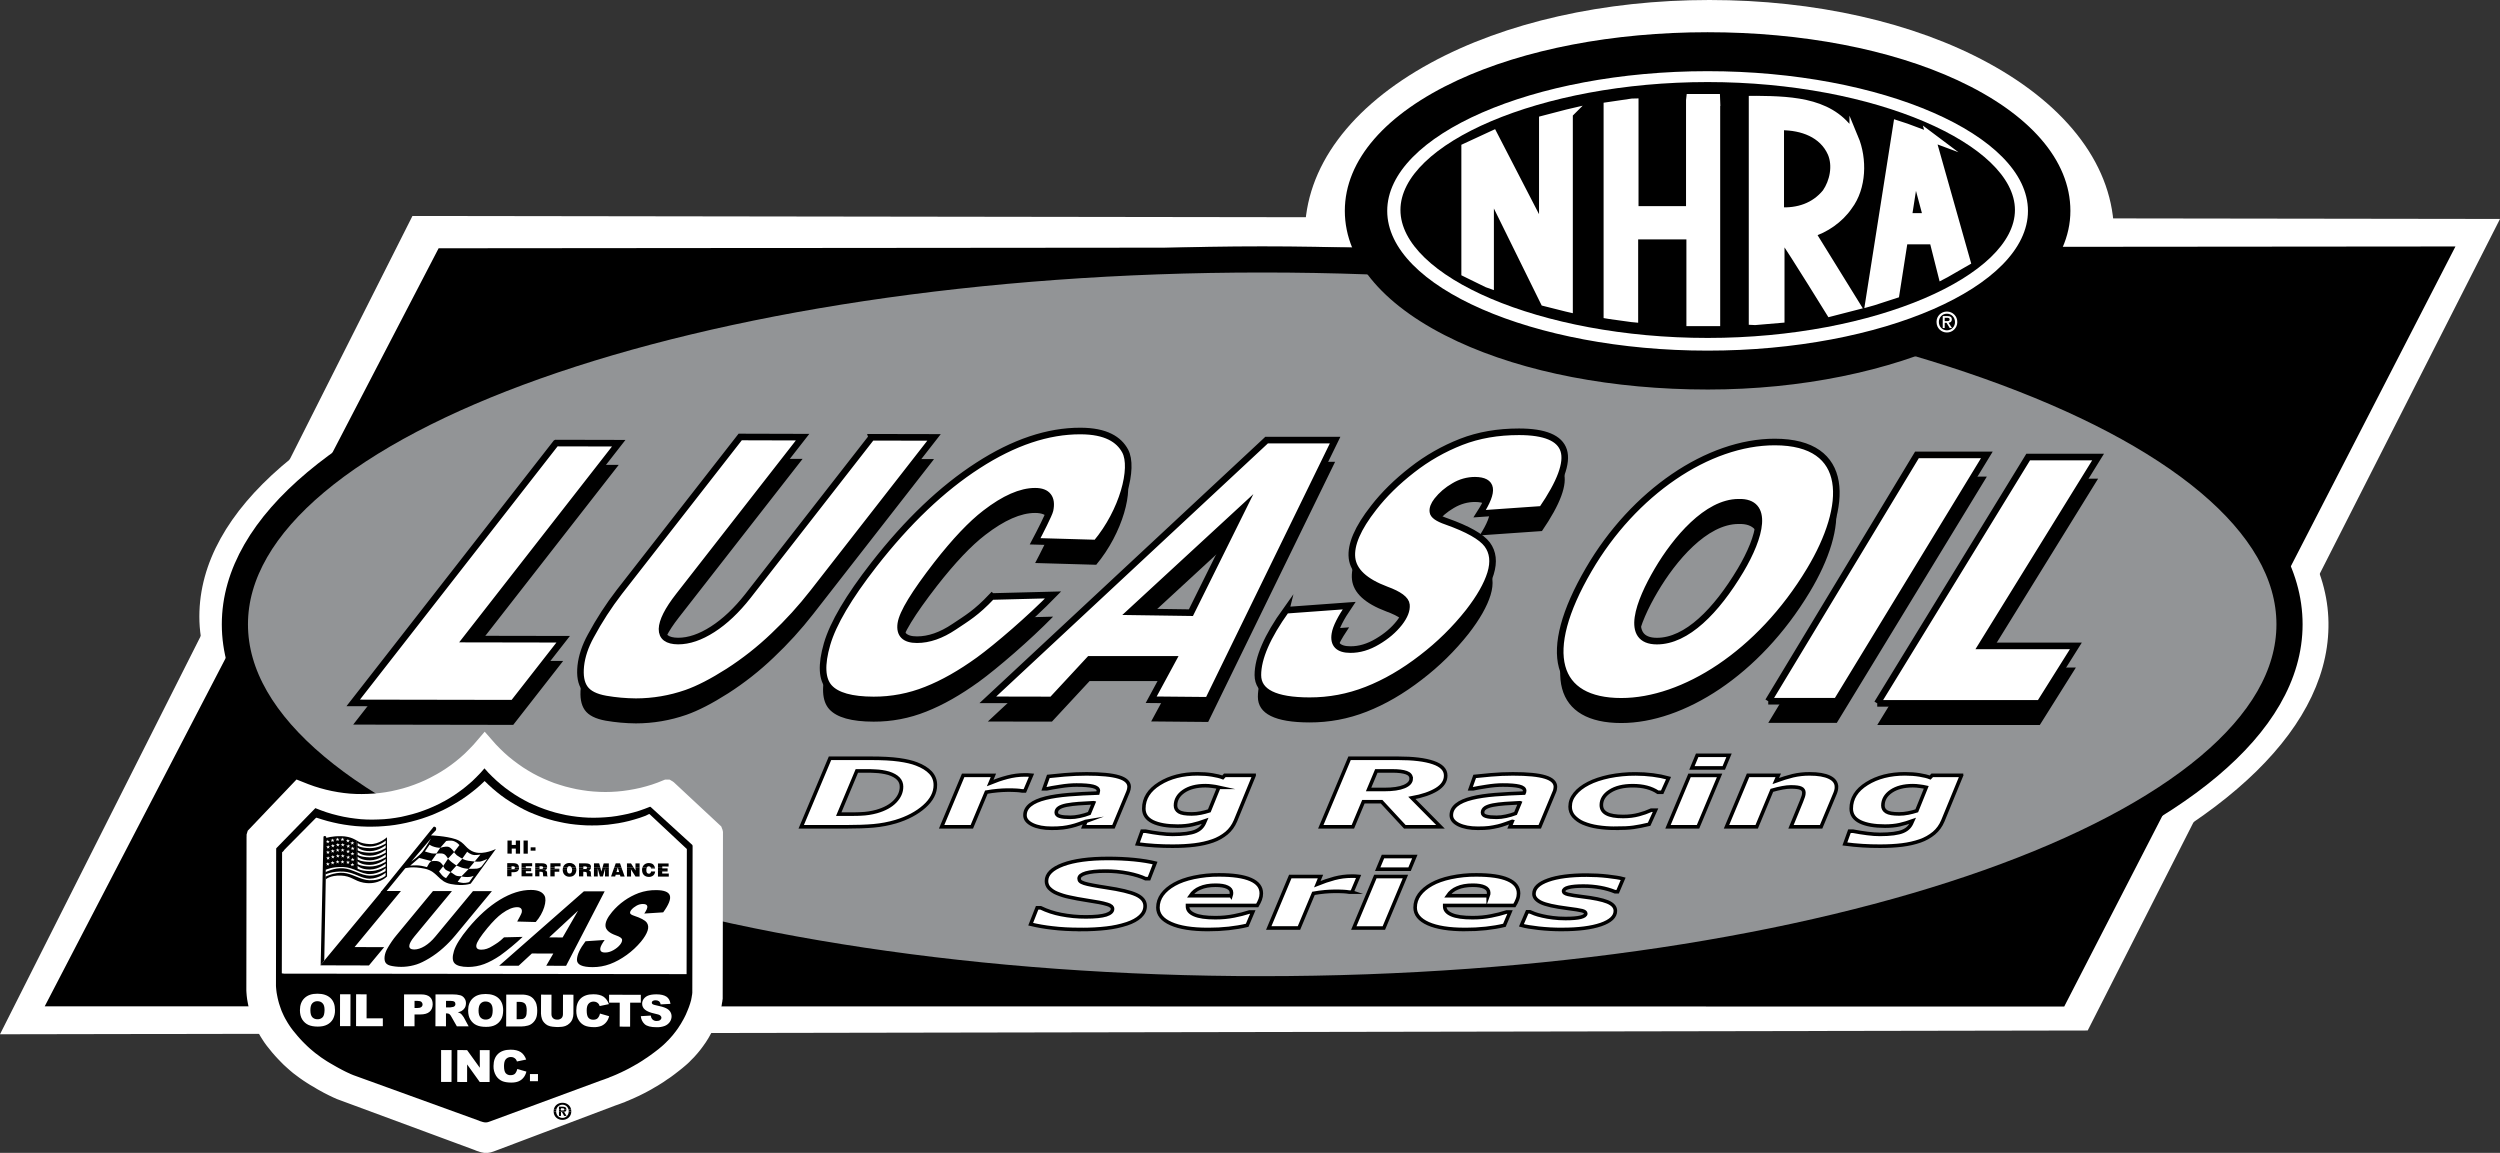 <?xml version="1.0" encoding="UTF-8"?><svg id="Ebene_1" xmlns="http://www.w3.org/2000/svg" viewBox="0 0 2279.41 1051.17"><rect x="0" y="0" width="2279.41" height="1051.17" fill="#333333" stroke="none"/><defs><style>.cls-1{stroke-width:6.01px;}.cls-1,.cls-2,.cls-3,.cls-4,.cls-5{stroke-miterlimit:33.89;}.cls-1,.cls-2,.cls-6,.cls-4,.cls-5,.cls-7{fill-rule:evenodd;}.cls-1,.cls-2,.cls-6,.cls-5{fill:#fff;}.cls-1,.cls-3,.cls-4{stroke:#000;}.cls-2{stroke-width:16.96px;}.cls-2,.cls-5{stroke:#fff;}.cls-3{fill:none;stroke-width:3.27px;}.cls-4{fill:#929496;stroke-width:23.85px;}.cls-5{stroke-linecap:square;stroke-width:8.21px;}</style></defs><path class="cls-6" d="M1903.49,939.57L0,943.01,376.05,196.93l1903.36,2.7-375.92,739.94Z"/><path class="cls-6" d="M2122.87,562.95c9.27,195.78-390.77,368.89-928.61,368.89S181.76,758.26,181.76,562.25s425.29-347.19,963.07-347.19,968.89,154.03,978.04,347.89Z"/><path class="cls-6" d="M1558.65,426.95c95.98,0,184.39-22.28,251.64-58.92,72.19-39.36,117.18-93.65,117.18-154.56s-41.72-116.33-114.63-156.07C1744.89,20.39,1654.63,0,1558.64,0s-186.28,20.39-254.26,57.4c-72.9,39.74-114.65,95.17-114.65,156.07s41.75,116.33,114.65,156.09c67.97,37,158.23,57.39,254.27,57.39h0Z"/><path class="cls-7" d="M1882.08,917.73l-1841.3-.22L399.92,226.37l1838.88-1.65-356.72,693h0Z"/><path class="cls-4" d="M2087.5,569.26c0,183.73-419.36,332.69-936.66,332.69S214.16,752.99,214.16,569.26s419.36-332.73,936.68-332.73,936.66,148.96,936.66,332.73Z"/><path class="cls-6" d="M1556.9,353.53c85.21,0,163.77-16.83,223.46-44.54,64.11-29.71,105.48-70.71,105.48-116.7s-38.51-87.87-103.25-117.92c-60.28-27.91-140.46-43.32-225.67-43.32s-165.34,15.41-225.67,43.32c-64.69,30.05-103.17,71.93-103.17,117.92s38.48,87.87,103.17,117.88c60.32,27.96,140.48,43.36,225.66,43.36Z"/><path class="cls-7" d="M1556.9,355.16c86.11,0,165.39-17.03,225.73-44.97,64.69-30.05,105.08-71.46,105.08-117.92s-37.47-88.75-102.82-119.1c-60.94-28.24-141.88-43.79-227.98-43.79s-166.99,15.56-227.93,43.79c-65.38,30.35-102.82,72.6-102.82,119.1s37.44,88.74,102.82,119.06c60.94,28.27,141.88,43.82,227.93,43.82h0ZM1264.82,192.29c0-69.08,133.02-127.39,292.08-127.39s292.12,58.31,292.12,127.39-133.04,127.4-292.12,127.4-292.08-58.33-292.08-127.4Z"/><path class="cls-7" d="M1557.03,308.12c153.11,0,280.12-57.29,280.12-116.66s-127.01-116.64-280.12-116.64-280.15,56.38-280.15,116.64,126.99,116.66,280.15,116.66Z"/><path class="cls-5" d="M1564.3,92.51v200.73h-22.59v-79.05h-52.2v75.55l-1.67-.16-20.27-2.81-1.36-.23V97.2l21.96-3.24,1.67-.04v98.14h51.53v-100.57l.19-1.69h22.65l.1,2.71h0ZM1429.94,103.65v176.76l-1.65-.38-19.78-4.98-50.7-102.9.16,2.14v84.41l-1.83-.65-19.62-9.62v-113.81l21.71-10.05,3.11-1.44,46,89.05v-102.67l21.61-5.63.99-.23ZM1690.38,126.01c7.95,19.1,7.28,44.93-5.37,61.66-7.95,11.75-21.45,20.93-34.02,24.5l41.04,66.38-23.05,5.94s-30.06-48.73-46.03-72.84v78.7l-22.72,1.93-1.65-.08V91.51l2.97-.03c34.27.34,70.82,2.01,88.83,34.53h0ZM1624.14,114.61l-1.65.16v78.29c16.95,1.02,32.24-3.99,42.92-17.07,6.96-10.09,9.99-24.8,5.02-36.55-8.02-18.13-27.3-24.82-46.29-24.82ZM1760.46,125.03l32.02,113.36-18.57,10.69-2.74,1.44-8.03-31.84h-27.69l-7.7,49.26-19.93,6.47-2.94.83,25.36-161.12,7.63,2.5,22.61,8.42h0ZM1745.85,154.13l-6.89,44.28h18.72l-11.83-44.28h0Z"/><path class="cls-6" d="M1782.49,293.58c.1,4.1-3.14,7.5-7.23,7.6-.05,0-.11,0-.16,0-4.12,0-7.31-3.27-7.31-7.6s3.19-7.56,7.31-7.56,7.39,3.31,7.39,7.56ZM1765.66,293.58c0,5.73,4.44,9.58,9.43,9.58,5.19.05,9.44-4.12,9.5-9.31,0-.09,0-.18,0-.27.07-5.18-4.07-9.43-9.25-9.51-.08,0-.17,0-.25,0-5.16-.05-9.38,4.09-9.43,9.25,0,.09,0,.17,0,.26ZM1777.69,299.07h2.05l-3.09-4.8c1.7-.19,2.97-1.02,2.97-2.97,0-2.2-1.41-3.11-4.07-3.11h-4.23v10.87h1.8v-4.72h1.7l2.87,4.73ZM1773.11,292.83v-3.09h2.13c1.09,0,2.39.19,2.39,1.44,0,1.53-1.17,1.65-2.53,1.65h-1.98Z"/><path class="cls-2" d="M401.53,713.77l5.07-2.97,4.84-3.11,4.79-3.35,4.64-3.54,4.53-3.76,4.37-3.92,4.23-4.23,4.11-4.29,3.89-4.53,3.84,4.37,4.09,4.19,4.15,3.99,4.29,3.8,4.54,3.64,4.55,3.39,4.68,3.28,4.8,3.01,4.86,2.84,5.02,2.63,5.1,2.4,5.2,2.24,5.21,2.05,5.36,1.76,5.36,1.62,5.46,1.36,5.43,1.23,5.56.95,5.58.8,5.58.53,5.65.34,5.67.12,5.69-.12,5.65-.34,5.67-.57,5.67-.8,5.58-1,5.71-1.22,5.58-1.47,5.51-1.65,5.54-1.96,5.43-2.18h.16l.23.14.22.12.16.12.22.16,41.36,38.56.03.08.08.21.08.17.08.21.06.29-.25,150.58-.16.86-.08.96-.18.88-.16.99-.14.83-.13.96-.22.91-.12.92-.57,1.91-.52,1.89-.65,1.91-.6,1.79-.67,1.85-.77,1.84-.75,1.8-.75,1.83-.83,1.76-.87,1.78-.95,1.79-.95,1.63-.93,1.72-.95,1.67-1.09,1.71-1.02,1.63-1.14,1.6-1.12,1.6-1.18,1.6-1.17,1.53-1.21,1.5-1.31,1.57-1.26,1.41-1.31,1.48-1.4,1.4-1.39,1.41-1.34,1.4-1.43,1.34-1.56,1.36-1.5,1.27-1.52,1.27-1.53,1.23-1.6,1.26-1.62,1.25-1.57,1.22-1.63,1.22-1.66,1.23-1.62,1.13-1.74,1.13-1.62,1.14-1.65,1.15-1.75,1.1-1.7,1.06-1.74,1.1-1.76.99-1.74,1.02-1.74,1.04-1.78.99-1.78.96-1.76.95-1.89.95-1.78.88-1.8.91-1.85.84-1.84.86-1.84.84-1.85.77-1.85.83-1.89.73-1.83.84-1.93.67-1.89.73-1.93.7-1.88.64-111.11,41.96-.42.13-.42.09-.38.16-.49.16-.43.12-.48.06-.42.08-.48.08h-1.36l-.39-.1-.42-.05-.38-.06-.42-.08-.42-.12-.56-.16-.53-.22-.61-.19-.53-.16-.56-.17-.53-.21-.64-.26-.52-.23-125.51-46.44-1.28-.61-1.32-.53-1.28-.61-1.32-.65-1.25-.57-1.21-.61-1.31-.67-1.21-.61-1.34-.69-1.19-.7-1.25-.66-1.3-.7-1.21-.67-1.23-.73-1.14-.71-1.23-.74-3.18-1.82-3.02-1.91-3.02-1.98-2.93-2.04-2.92-2.18-2.83-2.13-2.79-2.36-2.65-2.36-2.67-2.44-2.49-2.52-2.53-2.62-2.37-2.58-2.39-2.74-2.23-2.79-2.3-2.84-2.11-2.89-1.54-2.36-1.5-2.36-1.36-2.35-1.36-2.45-1.21-2.48-1.18-2.57-1.08-2.52-.92-2.56-.89-2.66-.84-2.62-.71-2.66-.64-2.71-.53-2.7-.49-2.78-.34-2.71-.22-2.76-.08-1.45.19-139.19v-.22l.04-.65v-.69l.1-.34,39.13-41.09,5.59,2.22,5.69,2.04,5.67,1.75,5.69,1.53,5.76,1.3,5.78,1.06,5.73.83,5.81.61,5.82.34,5.77.08,5.76-.14,5.75-.31,5.76-.53,5.75-.79,5.65-1,5.59-1.28,5.54-1.41,5.53-1.67,5.4-1.89,5.38-2.1,5.25-2.28,5.21-2.58,5.03-2.71h0Z"/><path class="cls-7" d="M404.9,730.63l4.64-2.7,4.36-2.74,4.34-3.02,4.24-3.11,4.11-3.39,4.01-3.45,3.84-3.77,3.74-3.84,3.54-4.05,3.51,3.93,3.7,3.72,3.77,3.54,3.88,3.37,4.12,3.28,4.15,3.02,4.27,2.91,4.33,2.67,4.46,2.52,4.55,2.39,4.6,2.09,4.75,2,4.76,1.8,4.84,1.6,4.9,1.47,4.98,1.21,4.94,1.1,5.02.84,5.08.69,5.11.49,5.12.31,5.17.08,5.16-.13,5.14-.3,5.16-.45,5.15-.71,5.08-.92,5.16-1.06,5.1-1.3,5.03-1.48,5.01-1.76,4.99-1.93h.1l.19.12.18.12.18.1.19.16,37.63,34.3.03.08.09.16.03.18.08.21.08.23-.27,134-.1.79-.08.84-.16.75-.14.89-.12.75-.14.84-.19.79-.12.83-.49,1.71-.48,1.67-.57,1.67-.57,1.63-.64,1.63-.67,1.65-.69,1.63-.67,1.61-.75,1.54-.8,1.6-.83,1.56-.87,1.5-.86,1.52-.88,1.47-1.01,1.53-.91,1.45-1.01,1.45-1.06,1.44-1.05,1.37-1.05,1.36-1.1,1.37-1.21,1.36-1.1,1.26-1.23,1.34-1.28,1.25-1.21,1.26-1.26,1.21-1.31,1.22-1.4,1.23-1.32,1.09-1.4,1.19-1.39,1.06-1.48,1.14-1.47,1.12-1.43,1.05-1.48,1.1-1.52,1.06-1.47,1.04-1.58,1.02-1.47.99-1.56,1.05-1.54.96-1.54.96-1.6.99-1.62.87-1.54.91-1.63.89-1.57.89-1.62.86-1.62.82-1.7.88-1.6.75-1.7.84-1.66.73-1.65.77-1.7.75-1.66.69-1.7.71-1.74.65-1.66.77-1.78.61-1.69.65-1.79.62-1.7.58-101.03,37.29-.43.12-.38.12-.34.16-.45.1-.34.12-.45.08-.36.03-.47.09h-1.25l-.34-.09-.38-.03-.34-.08-.38-.08-.38-.1-.49-.12-.49-.19-.57-.14-.49-.16-.48-.16-.53-.19-.53-.27-.52-.18-114.11-41.35-1.17-.49-1.21-.49-1.18-.58-1.17-.52-1.15-.53-1.12-.54-1.21-.6-1.09-.57-1.21-.62-1.09-.61-1.13-.57-1.17-.65-1.1-.6-1.13-.65-1.06-.61-1.13-.65-2.84-1.63-2.78-1.67-2.72-1.79-2.67-1.78-2.65-2-2.57-1.89-2.53-2.09-2.46-2.09-2.36-2.17-2.3-2.24-2.31-2.33-2.15-2.32-2.14-2.43-2.05-2.48-2.08-2.52-1.93-2.58-1.43-2.09-1.35-2.09-1.22-2.1-1.25-2.17-1.13-2.19-1.06-2.33-.99-2.2-.82-2.28-.83-2.4-.75-2.31-.64-2.37-.57-2.39-.49-2.44-.45-2.46-.3-2.41-.23-2.46-.08-1.3.19-123.86v-.22l.03-.57v-.61l.09-.3,35.61-36.56,5.1,1.98,5.14,1.82,5.16,1.56,5.21,1.34,5.24,1.18,5.24.92,5.2.71,5.29.58,5.28.3,5.24.08,5.28-.13,5.21-.25,5.25-.49,5.2-.73,5.14-.88,5.08-1.18,5.03-1.26,5.05-1.48,4.86-1.67,4.94-1.88,4.76-2.04,4.72-2.24,4.6-2.4h0Z"/><path class="cls-6" d="M592.13,742.18l34.11,31.92-.23,114.07-367.02-.44-2.04-.27.26-110.01v-.23l.08-.1.04-.12.18-.16.27-.16.42-.42.53-.61.71-1,28.4-28.7.13-.12.17-.08.19-.1.19-.13,5.02,1.6,5.08,1.49,5.06,1.25,5.1,1.12,5.14.91,5.16.73,5.14.57,5.16.34,5.14.19h5.14l5.16-.12,5.1-.34,5.1-.45,5.06-.65,5.06-.86,5.01-1.01,4.94-1.18,4.92-1.34,4.9-1.48,4.82-1.67,4.8-1.79,4.68-2.05,4.64-2.09,4.6-2.37,4.44-2.46,4.42-2.62,4.34-2.74,4.29-3.01,4.09-3.09,4.11-3.27,3.92-3.42,3.81-3.57,3.59,3.48,3.72,3.36,3.85,3.24,3.89,3.05,4.03,2.91,4.16,2.71,4.18,2.54,4.27,2.44,4.34,2.3,4.4,2.13,4.54,1.89,4.53,1.75,4.64,1.67,4.64,1.44,4.71,1.3,4.8,1.08,4.75.99,4.84.8,4.92.6,4.86.43,4.89.3,4.94.08,4.92-.04,4.9-.26,4.94-.39,4.9-.65,4.9-.71,4.92-.95,4.9-1.14,4.84-1.35,4.81-1.47,4.8-1.73h.08l.23-.12.4-.18.47-.23.56-.26.61-.31.56-.3.64-.23.39-.12h0ZM301.29,909.95c-2.79-2.59-6.74-3.92-11.88-3.92s-8.91,1.3-11.7,3.92c-2.83,2.66-4.23,6.34-4.25,11.08,0,3.39.71,6.23,2.11,8.47,1.43,2.26,3.28,3.88,5.55,4.95,2.26,1.02,5.16,1.56,8.64,1.56s6.25-.57,8.56-1.79c2.22-1.13,4.06-2.89,5.28-5.06,1.29-2.49,1.92-5.27,1.83-8.07v-.27c-.01-4.63-1.37-8.29-4.14-10.87h0ZM294.21,927.43c-1.23,1.3-2.97,1.99-4.76,1.88-1.78.07-3.51-.62-4.75-1.91-1.14-1.34-1.71-3.39-1.71-6.3v-.04c0-2.93.57-5.07,1.74-6.3,1.2-1.27,2.89-1.97,4.64-1.91,2,0,3.63.65,4.76,1.91,1.21,1.25,1.78,3.23,1.78,5.97v.38c-.09,3.03-.62,5.17-1.7,6.33h0ZM310.04,906.55h9.52l-.05,29.03h-9.51l.04-29.03h0ZM324.69,906.55l9.57.04-.03,21.88,14.82.04v7.15l-24.41-.04.04-29.07h0ZM391.96,909c-1.74-1.52-4.31-2.33-7.74-2.33l-15.81-.04-.04,29.07h9.58v-10.76h5.2c3.81,0,6.68-.8,8.53-2.46,1.8-1.56,2.75-3.81,2.83-6.58v-.27c.01-2.85-.82-5.06-2.56-6.61h0ZM385.28,915.89c0,.89-.43,1.73-1.14,2.27-.75.62-2.02.92-3.85.92h-2.33v-6.51h2.71c1.76.04,2.97.32,3.62.99.65.61.99,1.36.99,2.28v.05h.01ZM422.75,927.4c-.39-.65-.84-1.27-1.35-1.83-.43-.57-.93-1.08-1.5-1.52-.78-.47-1.62-.84-2.49-1.1,1.16-.22,2.29-.6,3.36-1.12,1.2-.7,2.23-1.67,2.98-2.84.63-1.04.99-2.22,1.05-3.44.04-.27.04-.49.04-.77.07-1.68-.43-3.33-1.44-4.67-.89-1.3-2.21-2.24-3.74-2.66-2.19-.57-4.45-.83-6.72-.78h-15.86v8.79l-.08,20.25,9.62.04v-11.79h.82c.87,0,1.66.23,2.35.69.71.62,1.29,1.39,1.7,2.24l5.05,8.87,10.76.04-4.55-8.42h0ZM414.64,917.16c-.36.5-.91.82-1.52.91-.81.22-1.64.36-2.48.42h-3.97v-5.94h4.11c1.72.04,2.89.27,3.54.8.61.49.91,1.18.91,2.13v.04c.02.61-.19,1.2-.6,1.65h0ZM454.63,910.21c-2.75-2.58-6.72-3.92-11.85-3.92s-8.9,1.28-11.74,3.94c-2.79,2.63-4.18,6.32-4.22,11.04v.05c.04,3.39.71,6.2,2.11,8.43,1.43,2.24,3.24,3.93,5.54,4.95,2.27,1.06,5.16,1.56,8.64,1.56,3.4.04,6.26-.53,8.57-1.75,2.2-1.15,4.02-2.91,5.24-5.07,1.21-2.13,1.8-4.79,1.85-8.07v-.27c0-4.66-1.36-8.27-4.15-10.89h0ZM447.57,927.74c-1.24,1.28-2.97,1.96-4.75,1.87-1.78.08-3.51-.63-4.72-1.93-1.17-1.3-1.78-3.39-1.78-6.28v-.03c.04-2.97.64-5.07,1.8-6.32,1.17-1.3,2.86-2.01,4.6-1.93,2,0,3.58.65,4.75,1.89,1.18,1.3,1.74,3.28,1.74,6.02v.36c-.03,3-.58,5.12-1.65,6.34h0ZM489.12,915.64c-.49-1.7-1.32-3.27-2.45-4.63-1.13-1.36-2.59-2.42-4.23-3.09-2.16-.79-4.46-1.16-6.76-1.06l-14.1-.04-.08,29.07h14.1c1.7,0,3.63-.27,5.69-.8,1.59-.4,3.05-1.18,4.27-2.28,1.36-1.18,2.43-2.65,3.14-4.31.75-1.66,1.12-4.03,1.12-7.12v-.12c.03-1.9-.21-3.79-.7-5.62h0ZM480.24,921.48c0,2.32-.22,3.99-.71,5.03-.39.92-1.08,1.68-1.96,2.15-.83.43-2.22.66-4.19.61h-2.33l.03-15.82h2.35c2.45,0,4.18.57,5.28,1.71,1.02,1.14,1.54,3.19,1.54,6.23v.09h0ZM513.32,906.9l9.53.04-.03,17.26c0,1.71-.31,3.36-.86,4.88-.58,1.52-1.5,2.89-2.7,3.99-1.08,1.06-2.38,1.88-3.8,2.4-1.85.65-4.07.96-6.69.96-1.5,0-3.13-.13-4.9-.31-1.54-.14-3.05-.54-4.46-1.18-1.23-.62-2.33-1.47-3.24-2.5-.93-.94-1.63-2.09-2.02-3.35-.55-1.58-.86-3.24-.91-4.92l.08-17.31,9.51.05-.04,17.72c0,1.6.49,2.81,1.4,3.68.91.92,2.19,1.35,3.85,1.35,1.4.08,2.78-.38,3.85-1.3.93-.87,1.39-2.14,1.39-3.74l.04-17.73h0ZM547.04,924.13l8.34,2.4c-.52,2.17-1.43,4.03-2.65,5.47-1.19,1.48-2.74,2.65-4.49,3.4-2.18.8-4.5,1.18-6.82,1.12-3.36-.05-6.12-.51-8.22-1.41-2.27-1.02-4.18-2.71-5.47-4.84-1.54-2.28-2.33-5.24-2.3-8.87,0-4.77,1.35-8.48,4.07-11.08,2.71-2.54,6.56-3.84,11.56-3.79,3.88,0,6.94.73,9.17,2.19,2.18,1.49,3.84,3.77,4.94,6.81l-8.42,1.75c-.21-.7-.53-1.37-.95-1.97-1.11-1.37-2.8-2.14-4.57-2.09-1.96-.09-3.83.81-4.98,2.4-.87,1.26-1.32,3.11-1.32,5.71,0,3.23.52,5.43,1.58,6.63,1.02,1.17,2.49,1.79,4.34,1.79s3.24-.47,4.15-1.44c1.04-1.18,1.74-2.63,2.02-4.18h0ZM555.34,906.96l28.94.08v7.16h-9.73l-.04,21.87-9.51-.03.04-21.84-9.7-.04v-7.2h0ZM584.27,926.5l9.1-.54c.08,1.14.48,2.24,1.17,3.15,1.04,1.23,2.6,1.9,4.22,1.8,1.4,0,2.43-.27,3.16-.92.77-.6,1.13-1.3,1.13-2.09,0-.73-.38-1.39-1.06-2.01-.71-.61-2.37-1.18-4.89-1.67-4.19-.91-7.17-2.09-8.94-3.57-1.74-1.33-2.74-3.41-2.68-5.6.02-1.5.49-2.95,1.35-4.18,1.05-1.43,2.49-2.52,4.15-3.15,1.85-.74,4.41-1.12,7.63-1.12,3.93,0,6.94.74,9.01,2.1,2.04,1.36,3.28,3.57,3.7,6.58l-8.99.49c-.14-1.11-.67-2.14-1.5-2.89-.95-.62-2.07-.93-3.2-.87-.89-.06-1.78.17-2.53.65-.52.36-.83.96-.83,1.6,0,.45.22.91.71,1.26.47.39,1.5.77,3.18,1.06,4.18.87,7.2,1.73,8.98,2.59,1.82.86,3.1,1.93,3.93,3.23s1.25,2.7,1.25,4.29c0,1.84-.58,3.64-1.66,5.14-1.15,1.61-2.75,2.85-4.6,3.57-2.38.88-4.9,1.28-7.43,1.18-5.24,0-8.91-.95-10.91-2.85-2.02-1.88-3.25-4.47-3.42-7.22h0ZM402.18,957.38l9.56.04-.08,29.07-9.51-.04.03-29.07h0ZM416.98,957.42l8.91.04,11.58,16.08v-16.08l8.96.04-.03,29.03h-8.99l-11.5-16.02-.03,16.02-8.99-.04.08-29.07h0ZM471.61,974.68l8.34,2.36c-.53,2.22-1.43,4.07-2.67,5.53-1.18,1.47-2.72,2.62-4.46,3.35-1.82.77-4.07,1.14-6.82,1.14-3.36-.04-6.12-.49-8.22-1.4-2.27-1.04-4.18-2.71-5.5-4.82-1.61-2.67-2.42-5.75-2.31-8.87.04-4.84,1.39-8.47,4.11-11.08,2.71-2.58,6.56-3.84,11.56-3.84,3.84,0,6.9.77,9.17,2.24,2.18,1.44,3.85,3.76,4.94,6.77l-8.44,1.75c-.19-.69-.5-1.35-.91-1.93-1.1-1.39-2.79-2.18-4.57-2.14-1.96-.08-3.84.84-4.98,2.44-.87,1.23-1.28,3.13-1.32,5.71,0,3.2.53,5.4,1.56,6.61,1.11,1.23,2.72,1.89,4.37,1.8,1.82,0,3.22-.45,4.15-1.4,1.01-1.22,1.7-2.67,2.01-4.22h0ZM483.19,979.32h7.33l-.04,6.47h-7.29v-6.47Z"/><path class="cls-7" d="M295.81,762.23c2.11,0,1.66,1.79,1.66,1.79,0,0,4.9-1.79,13.81-1.63,8.9.16,14.03,4.06,14.03,4.06l-.19,25.86s-10.34-3.27-16.56-3.14c-6.26.16-11.35,2.61-11.35,2.61l-1.56,84.13-3.27,4.01,2.56-117.16.87-.53h0Z"/><path class="cls-6" d="M299.29,766.76l-.43-1.14-.4,1.14h-1.39l1.13.83-.47,1.3,1.13-.8,1.14.78-.42-1.27,1.13-.83h-1.43,0ZM303.64,765.62l-.43-1.14-.42,1.14h-1.39l1.1.83-.43,1.3,1.13-.8,1.09.77-.36-1.26,1.09-.79-1.39-.04h0ZM308.16,764.81l-.43-1.17-.4,1.17h-1.4l1.13.8-.45,1.26,1.13-.77,1.14.77-.42-1.26,1.13-.8h-1.43ZM312.61,764.81l-.38-1.17-.43,1.17h-1.39l1.09.8-.44,1.3,1.13-.8,1.17.77-.42-1.26,1.09-.8h-1.43ZM317.63,765.99l-.42-1.14-.42,1.14h-1.4l1.13.84-.44,1.3,1.13-.79,1.13.74-.42-1.25,1.14-.79-1.44-.05h0ZM321.66,768.08l-.44-1.17-.43,1.17h-1.4l1.14.86-.45,1.23,1.14-.79,1.13.79-.39-1.23,1.14-.86h-1.44ZM299.59,771.7l-.4-1.17-.42,1.14h-1.41l1.1.82-.42,1.31,1.14-.82,1.09.78-.38-1.27,1.12-.79h-1.43ZM303.89,770.56l-.42-1.18-.42,1.18h-1.4l1.13.8-.42,1.3,1.1-.82,1.14.82-.43-1.3,1.13-.8h-1.43,0ZM308.46,769.68l-.42-1.13-.42,1.13h-1.4l1.1.86-.42,1.28,1.13-.79,1.13.75-.4-1.25,1.12-.86h-1.43,0ZM312.91,769.68l-.38-1.13-.42,1.13h-1.44l1.13.86-.44,1.28,1.13-.79,1.14.79-.42-1.28,1.13-.8-1.44-.05h0ZM317.93,770.95l-.42-1.15-.42,1.15h-1.39l1.13.8-.45,1.28,1.13-.79,1.14.79-.42-1.26,1.12-.83h-1.43ZM321.94,772.98l-.43-1.14-.42,1.14h-1.39l1.13.86-.42,1.25,1.09-.75,1.14.75-.42-1.25,1.13-.86h-1.43ZM299.43,776.54l-.44-1.18-.42,1.18h-1.36l1.09.79-.4,1.3,1.09-.8,1.13.77-.38-1.26,1.13-.79h-1.44ZM303.74,775.38l-.4-1.17-.43,1.17h-1.4l1.14.84-.45,1.3,1.14-.8,1.12.75-.4-1.25,1.13-.84h-1.44ZM308.3,774.55l-.42-1.18-.42,1.18h-1.39l1.13.8-.45,1.28,1.1-.79,1.13.79-.39-1.28,1.1-.8h-1.4ZM312.77,774.55l-.42-1.14-.42,1.14h-1.4l1.13.8-.44,1.28,1.13-.79,1.13.79-.42-1.26,1.13-.83h-1.43ZM317.79,775.77l-.43-1.19-.44,1.19h-1.36l1.09.84-.42,1.25,1.13-.75,1.1.75-.38-1.25,1.09-.84h-1.39ZM321.82,777.86l-.45-1.18-.42,1.14h-1.39l1.12.84-.44,1.28,1.13-.78,1.14.74-.43-1.25,1.14-.8h-1.4ZM299.55,781.78l-.42-1.14-.42,1.14h-1.39l1.09.84-.42,1.3,1.13-.79,1.14.75-.38-1.26,1.09-.84h-1.44ZM303.89,780.69l-.42-1.19-.42,1.19h-1.4l1.13.8-.44,1.28,1.13-.79,1.14.74-.43-1.23,1.13-.8h-1.43,0ZM308.42,779.85l-.42-1.18-.42,1.18h-1.36l1.1.79-.45,1.3,1.13-.8,1.13.78-.36-1.27,1.09-.79h-1.44ZM312.91,779.85l-.42-1.18-.42,1.18h-1.4l1.13.79-.44,1.3,1.13-.8,1.14.78-.42-1.27,1.13-.79h-1.44ZM317.89,781.05l-.42-1.17-.4,1.14h-1.41l1.14.83-.45,1.28,1.13-.78,1.13.77-.4-1.27,1.13-.8h-1.44ZM321.94,783.13l-.43-1.19-.42,1.19h-1.39l1.13.83-.45,1.3,1.1-.8,1.17.73-.42-1.22,1.13-.83h-1.43ZM299.33,787.23l-.42-1.18-.42,1.14h-1.4l1.1.83-.42,1.31,1.13-.8,1.13.8-.42-1.31,1.14-.79h-1.44ZM303.66,786.08l-.45-1.14-.36,1.14h-1.4l1.09.83-.45,1.3,1.13-.79,1.18.75-.42-1.26,1.09-.83h-1.4ZM308.23,785.25l-.44-1.18-.42,1.18h-1.4l1.13.79-.45,1.3,1.14-.8,1.13.77-.42-1.26,1.13-.79h-1.4ZM312.68,785.25l-.4-1.18-.42,1.18h-1.4l1.1.79-.45,1.34,1.13-.8,1.13.77-.38-1.3,1.09-.79h-1.4ZM317.67,785.67l-.43-1.18-.4,1.18h-1.4l1.14.83-.47,1.3,1.13-.84,1.14.8-.42-1.26,1.13-.8-1.43-.03h0ZM321.66,787.76l-.38-1.18-.42,1.18h-1.4l1.1.79-.45,1.3,1.17-.79,1.09.75-.36-1.26,1.09-.79h-1.44,0Z"/><path class="cls-7" d="M504.77,1013.26c0,4.94,3.77,7.83,8.04,7.83s8.08-2.85,8.08-7.79h-2.35c0,3.57-2.65,6.02-5.73,5.97-3.18,0-5.73-2.4-5.73-6h-2.31,0ZM509.63,1013.26l6.12.04c-.4.3-.89.47-1.39.49l2.19,3.68h-2.19l-2-3.53h-.87v3.53h-1.85v-4.22h-.01Z"/><path class="cls-7" d="M520.9,1013.3c0-.61-.07-1.21-.19-1.8h-2.37c.17.57.24,1.17.22,1.76v.04h2.35ZM504.96,1011.47c-.13.59-.19,1.19-.19,1.79h2.31c0-.65.08-1.27.22-1.79h-2.33ZM515.76,1013.3l-6.12-.04v-1.79l1.85.03v1h1.63c.83,0,1.31-.16,1.35-1h1.96v.08c0,.84-.25,1.36-.67,1.72h0Z"/><path class="cls-7" d="M520.7,1011.5c-.79-3.84-4.15-6.04-7.85-6.04s-7.09,2.18-7.89,6.02h2.33c.65-2.52,2.94-4.27,5.55-4.23,2.56,0,4.79,1.67,5.47,4.25h2.37ZM516.43,1011.5h-1.96v-.1c0-.87-.99-.92-1.66-.92l-1.34-.03v1.05l-1.85-.03v-2.44h3.26c2.2-.01,3.48.61,3.55,2.46h0ZM325.14,766.11s2.83,3.07,11.74,3.5c8.9.47,15.95-6.23,15.95-6.23l.08,35.72s-7.89,8.22-21.54,5.68c-8.46-1.57-10.83-6.13-20.65-6.47-9.81-.3-13.71,3.46-13.71,3.46v-10.31s4.92-3.35,13.22-2.74c8.35.54,14.45,2.66,14.45,2.66l.47-25.28Z"/><path class="cls-6" d="M326.09,768.47v2.66s2.98,2.01,10.97,2.17c8.04.17,14.6-4.2,14.6-4.2v-2.63s-6.12,5.29-14.31,5.4c-8.14.12-11.27-3.39-11.27-3.39Z"/><path class="cls-6" d="M326.09,772.66v2.66s2.98,2.01,10.97,2.15c8.04.17,14.57-4.2,14.57-4.2l.04-2.63s-6.15,5.25-14.31,5.4c-8.18.12-11.27-3.37-11.27-3.37Z"/><path class="cls-6" d="M326.09,776.84l-.04,2.66s2.98,2.01,11.01,2.18c8.04.16,14.68-4.27,14.68-4.27l-.12-2.62s-6.11,5.32-14.25,5.43c-8.2.12-11.28-3.39-11.28-3.39h0Z"/><path class="cls-6" d="M326.05,781.03v2.66s2.98,2,10.99,2.17c8.03.16,14.72-4.34,14.72-4.34l-.12-2.49s-6.11,5.28-14.25,5.4c-8.21.12-11.34-3.39-11.34-3.39Z"/><path class="cls-6" d="M326.05,785.25v2.63s2.98,2,10.99,2.15c8.03.16,14.59-4.29,14.59-4.29v-2.54s-6.11,5.28-14.31,5.4c-8.14.14-11.27-3.35-11.27-3.35Z"/><path class="cls-6" d="M326.05,789.43v2.63s2.98,2.01,10.99,2.17c8.03.16,14.59-4.25,14.59-4.25v-2.59s-6.11,5.28-14.31,5.41c-8.14.09-11.27-3.36-11.27-3.36Z"/><path class="cls-6" d="M337.02,798.41c8.03.16,14.5-4.22,14.5-4.22l.1-2.62s-6.11,5.28-14.31,5.4c-8.18.12-14.41-6.02-24.37-6.47-9.96-.42-15.89,2.52-15.89,2.52v2.04s7.57-3.96,15.89-3.39c8.34.58,16.08,6.6,24.07,6.74h0Z"/><path class="cls-6" d="M337.02,802.58c5.02.09,10.1-.69,14.5-4.03l.08-2.81s-6.12,5.28-14.28,5.4c-8.18.12-14.41-6.02-24.37-6.46-9.96-.43-15.89,2.46-15.89,2.46l-.05,2.09s7.63-3.97,15.94-3.4c8.34.61,16.03,6.63,24.07,6.76h0Z"/><path class="cls-7" d="M348.24,812.36h17.34l-42.29,51.14,26.95.08-13.85,16.69-44.3-.12,56.16-67.79h0ZM431.19,812.53h17.29l-33.44,40.43c-3.36,4.06-7.03,7.86-10.97,11.36-3.89,3.49-8.1,6.62-12.57,9.34-4.41,2.66-8.3,4.57-11.58,5.63-7.21,2.36-14.89,2.88-22.35,1.52-2.84-.49-4.76-1.4-5.82-2.79-1.01-1.36-1.35-3.31-1.09-5.85.3-2.54,1.21-5.14,2.79-7.83,2.49-4.29,5.1-8.13,7.89-11.44l33.44-40.48,17.29.05-34.27,41.41c-3.05,3.72-4.59,6.61-4.64,8.68,0,2.09,1.48,3.11,4.5,3.15,2.98,0,6.15-1.04,9.55-3.07,3.36-2.06,6.64-4.95,9.73-8.72l34.27-41.39h0ZM459.54,854.63l16.98-.42c-6.46,6.12-13.32,11.8-20.53,17.02-5.06,3.41-9.92,6.04-14.59,7.79-4.68,1.74-9.63,2.63-14.62,2.63-6.07-.05-10.18-1.12-12.26-3.28-2.08-2.13-2.27-5.9-.61-11.34,1.67-5.41,6.01-12.3,12.96-20.74,9.31-11.22,18.9-19.84,28.83-25.9,9.92-6.02,19.39-9,28.38-8.98,7.09,0,10.67,2.2,12.37,5.21,2.53,4.37-.64,15.75-8,24.05l-16.91-.45c1.17-2.06,3.93-7.15,4.11-8.11.35-1.6.19-2.83-.49-3.64-.73-.91-1.89-1.35-3.63-1.35-3.96,0-8.52,1.91-13.77,5.71-3.97,2.85-8.38,7.3-13.44,13.38-6.2,7.54-9.55,12.67-10,15.49-.42,2.78,1.09,4.18,4.49,4.18s6.72-1.1,10.26-3.39c3.61-2.24,6.13-3.58,10.48-7.87h0ZM532.33,812.71l-33.93,29.78-43.27,38.01h17.77l12.05-11.14,19.53.05-6.45,11.13,18.11.04,19.7-38,15.46-29.87h-18.97ZM513.01,854.73l-12.3-.03,26.34-24.38-7.02,12.2-7.03,12.2h0ZM533.84,858.21l17.47-1.18c-2.3,3.19-3.63,5.68-3.93,7.34-.49,2.74.95,4.1,4.27,4.1,2.53.04,5.02-.69,7.51-2.09,2.53-1.41,4.53-3.01,6.07-4.88,1.43-1.75,2.11-3.35,1.96-4.71-.1-1.4-2-2.7-5.62-3.96-5.9-2.09-9.07-4.84-9.48-8.3-.38-3.44,1.58-7.77,6.01-13.09,6.46-7.72,14.8-13.64,24.21-17.2,5.14-1.84,10.57-2.75,16.03-2.67,7.13.04,11.28,1.65,12.37,4.86,1.1,3.24-.93,8.38-6.03,15.41l-17.24,1.1c2.08-3.05,3.01-5.24,2.75-6.63-.23-1.4-1.58-2.09-4.03-2.09-2.04,0-4.04.54-5.81,1.56-1.89,1.04-3.45,2.3-4.68,3.74-.91,1.1-1.28,2.09-1.17,2.93.08.91,1.32,1.75,3.74,2.54,5.93,1.97,9.7,3.99,11.31,6,1.58,2.06,1.89,4.54.91,7.54-.99,3.01-3.01,6.36-6.08,10.08-3.8,4.53-8.15,8.57-12.94,12.04-5.06,3.63-10.1,6.42-15.24,8.33-5.07,1.88-10.44,2.83-15.85,2.81-9.55,0-14.31-2.24-14.31-6.65.03-4.46,2.63-10.1,7.81-16.94h0Z"/><path class="cls-7" d="M346.88,813.74l4.53.04,18.11-22.14s6.26-2.09,17.98.45c11.66,2.56,12.06,11.88,23.72,13.97,11.66,2.17,17.96-.38,17.96-.38l22.94-31.62s-10.79,5.47-19.29,2.93c-8.53-2.58-8.53-8.91-17.51-11.87-8.94-2.97-22.41-3.44-22.41-3.44l4.47-4.63s.91-2.11-.4-2.93c-1.36-.87-1.82-.04-1.82-.04l-48.29,59.65h0Z"/><path class="cls-6" d="M406.82,766.8l-5.43,6.2s4.49-1.54,7.29-.93c2.79.65,5.36,4.79,5.36,4.79l4.86-6.36s-1.89-2.32-4.9-3.5c-3.06-1.15-7.17-.19-7.17-.19h0ZM401.39,772.98l-3.46,5.17s-2.23.3-4.5-.12c-2.22-.42-5.99-1.7-5.99-1.7l4.23-6.19s1.58,1.27,4.5,2.06c2.89.89,5.23.77,5.23.77ZM393.24,785.25l4.9-6.93s4.45-.73,6.68.42c2.23,1.18,3.66,4.22,3.66,4.22l-4.37,6.63s-1.39-3.19-4.23-4.14c-2.79-.96-6.64-.19-6.64-.19h0ZM391.39,786.91l-2.11,3.72s-4.23-1.22-7.29-1.52-7.95.13-7.95.13l8.14-7.04,11.05,2.89-1.84,1.82h0ZM404.11,789.77s.93,2.17,2.11,3.11c1.21,1,4.58,2.22,4.58,2.22l-4.07,5.55s-2.04-.65-3.85-2.81-2.57-3.28-2.57-3.28l3.8-4.79h0ZM413.99,776.99s1.25,1.71,2.53,2.83c1.36,1.09,5.06,3.14,5.06,3.14l-5.43,6.21s-1.85-1.23-4.07-2.91c-2.23-1.71-3.62-3.4-3.62-3.4l5.54-5.88h0Z"/><path class="cls-6" d="M425.95,776.58l-4.57,6.38s2.52,1.36,5.65,1.87c2.57.43,5.77.66,5.77.66l5.28-6.36s-3.77.61-5.65.47c-3.58-.29-6.48-3.02-6.48-3.02ZM432.83,785.47l-5.51,6.69s5.77.08,7.61-.18c2.8-.42,4.19-1.98,4.19-1.98l5.2-6.87s-4.72,2.17-6.6,2.43c-1.63.14-3.27.11-4.89-.08h0ZM416.25,789.17s2.35,1.01,4.68,1.89c2.37.87,6.46,1.15,6.46,1.15l-6.52,6.65s-3.48.42-5.69-.83c-1.96-1.1-1.7-1.37-4.34-2.91l5.42-5.97h0ZM420.79,799.09l-3.48,4.9s3.05.96,5.2,1.04c2.61.08,5.24-.73,5.24-.73l4.15-5.78s-2.31,1.14-5.51,1.14c-3.45,0-5.6-.57-5.6-.57ZM392.91,764.55l-18,21.08s7.43-5.29,10.34-9.05c2.94-3.8,7.67-12.02,7.67-12.02Z"/><path class="cls-7" d="M547.92,793.17l.4,1.48.42-1.48h2.65l-1.7,5.97h-2.71l-1.65-5.97h2.59ZM555.11,793.17v5.97h-3.51v-1.83c.04-.57.04-.96.04-1.18v-1.18c.03-.57.03-.99.03-1.3l.04-.49h3.41s0,.01,0,.01ZM544.95,793.17c0,.73.04,1.82.04,3.31v2.66h-3.48l.04-5.97h3.4ZM462.45,793.01h10.45c-.18.4-.43.76-.75,1.06-.42.39-.93.67-1.48.82-.75.25-1.54.37-2.33.35h-1.97l-.03,3.72h-3.89v-5.95h0ZM475.51,793.04h8.79v1.31h-4.86v1.89h6.01l-.04,2.78-9.88-.04v-5.94h-.01ZM487.99,793.04l9.61.04c-.24.12-.48.23-.74.31.41.15.8.34,1.17.57.26.22.47.51.6.83.17.58.25,1.18.23,1.78v.92c0,.44,0,.73.08.91s.16.27.32.27v.38l-3.93-.04c-.1-.37-.17-.76-.18-1.14,0-.45-.04-.87-.08-1.31.02-.33-.03-.66-.16-.97-.07-.26-.27-.47-.53-.54-.64-.18-1.3-.25-1.96-.22h-.61v4.18h-3.84v-5.95h.01ZM501.8,793.08h8.14v1.76h-4.23v4.22h-3.92v-5.98ZM513.05,793.11h3.88c0,.88.23,1.75.65,2.52.39.55,1.03.86,1.7.83.83,0,1.4-.3,1.78-.91s.53-1.36.57-2.32v-.13h3.88c0,.8-.14,1.59-.42,2.33-.22.78-.63,1.48-1.21,2.05-.51.62-1.16,1.1-1.91,1.4-.86.35-1.77.51-2.7.49-1.26.05-2.51-.28-3.58-.95-.88-.59-1.59-1.4-2.05-2.36-.37-.94-.58-1.94-.6-2.96h0ZM527.93,793.11l9.62.05c-.24.13-.49.23-.75.29.4.16.79.36,1.17.58.27.21.47.5.57.83.18.4.26,1.02.26,1.78l-.03.96c0,.42.08.73.1.91.09.16.17.23.31.23v.38l-3.89-.04c-.12-.37-.19-.76-.18-1.15,0-.44-.04-.86-.04-1.3,0-.33-.05-.66-.18-.97-.07-.26-.27-.47-.53-.54-.64-.19-1.3-.26-1.96-.23h-.57l-.04,4.19h-3.88v-5.95s.01,0,.01,0ZM559.23,793.19h3.4l-.56,1.91h2.45l-.54-1.91h3.44l2.13,5.98h-3.85l-.49-1.6h-3.84l-.47,1.6-3.77-.04,2.11-5.94ZM571.64,793.19h3.66l.06,2.18v3.84l-3.74-.04v-5.98h.01,0ZM575.6,793.19l3.58.05.34.52-.04-.52h3.66v5.97h-3.7l-3.84-6.02h0ZM585.38,793.24h3.93v.06c-.04,2.22.75,3.27,2.3,3.32,1.13,0,1.8-.65,2-2.06l3.74.05c-.07.9-.35,1.77-.83,2.54-.48.75-1.15,1.35-1.95,1.75-.88.46-1.85.68-2.84.65-.88,0-1.76-.14-2.59-.42-1.52-.53-2.73-1.71-3.28-3.23-.31-.83-.46-1.71-.45-2.59v-.08s-.01,0-.01,0ZM599.9,793.28h8.79v1.28h-4.92v1.91h6.01v2.78h-9.88v-5.97Z"/><path class="cls-7" d="M547.38,791.16l.54,2.01h-2.61l-.49-1.73.14,1.67v.05h-3.4v-2.01h5.81,0ZM548.74,793.17l.57-2.01h5.8v2.01h-3.39l.14-1.73-.49,1.73h-2.63ZM608.7,793.28h-8.79v-2.06l3.93.05v.52h4.86v1.49ZM589.31,793.24h-3.93c0-.73.1-1.41.26-2.02h4.01c-.24.65-.36,1.33-.34,2.02h0ZM583.15,793.24h-3.66l-.08-2.06,3.74.04v2.02h0ZM579.19,793.24l-3.58-.05-.36-.53.06.53h-3.66v-2.01h6.23l1.31,2.06ZM567.4,793.19h-3.44l-.6-2.01h3.31l.73,2.01ZM562.62,793.19h-3.4l.73-2.04,3.2.03-.53,2.01ZM537.57,793.17l-9.62-.05v-2.01h3.89v1.22h1.62c.69,0,1.13-.1,1.4-.32.23-.21.35-.52.34-.83v-.05l3.58.05c-.04.5-.23.97-.53,1.36-.2.24-.43.45-.67.64h0ZM525.5,793.11h-3.88c.03-.69-.1-1.38-.39-2.01h3.99c.17.61.26,1.24.27,1.87v.14h0ZM516.92,793.11h-3.88v-.1c.02-.66.11-1.31.27-1.95h3.96c0,.09-.03.12-.03.16-.21.6-.32,1.23-.31,1.87t-.01.03h0ZM509.96,793.08h-8.14v-2.01h3.92v1h4.23v1.01h0ZM497.61,793.08l-9.61-.04v-2.01h3.89v1.19l1.62.03c.67,0,1.12-.1,1.39-.32.23-.22.35-.53.34-.84v-.04l3.58.04c-.08.81-.52,1.55-1.21,2ZM484.29,793.04h-8.79l.03-2.05,3.89.04v.54h4.86v1.47h.01ZM472.89,793.01h-10.44v-2.02h3.92v1.48h1.66c.39.02.78-.1,1.1-.32.26-.21.4-.57.4-1.08v-.08h3.71v.27c0,.52-.08,1.05-.27,1.52,0,.08-.03.16-.08.23h0ZM593.48,791.22h3.7l.1.61h-3.68c0-.23-.06-.42-.12-.61Z"/><path class="cls-7" d="M546.29,787.15l1.09,4.01h-5.81v-4.01h4.72ZM549.31,791.16l1.13-3.97h4.67v3.97h-5.8ZM603.83,791.26l-3.93-.05v-3.96h9.7v2.81l-5.77-.04v1.23h0ZM597.18,791.22h-3.7c-.16-.57-.59-1.03-1.15-1.22-.25-.11-.52-.16-.79-.16-.79,0-1.4.34-1.7,1-.08.1-.14.26-.19.36h-4.01c.08-.29.19-.52.31-.77.28-.78.76-1.47,1.39-2.01.55-.52,1.2-.91,1.92-1.14.68-.26,1.4-.39,2.13-.38,2.08.04,3.54.53,4.37,1.48.71.8,1.17,1.76,1.43,2.83h0ZM583.15,791.22l-3.74-.04v-3.96h3.74v3.99ZM577.87,791.18h-6.23v-3.99l3.7.04,2.53,3.96ZM566.69,791.18h-3.31l-.12-.38-.1.38-3.2-.03,1.43-3.97h3.93l1.37,3.99ZM538.78,791.16l-3.58-.05c.01-.34-.14-.66-.42-.87-.33-.2-.71-.31-1.09-.3h-1.85v1.18h-3.89v-3.99l5.75.04c1.39,0,2.48.16,3.24.45s1.25.69,1.5,1.18c.27.55.4,1.15.38,1.76l-.04.6h0ZM525.22,791.1h-4.01c-.08-.16-.1-.26-.18-.38-.36-.64-1.04-1.02-1.78-1.01-.44,0-.86.14-1.21.36s-.57.57-.8.99h-3.96c.08-.14.1-.29.16-.44.24-.73.64-1.39,1.17-1.95.54-.6,1.21-1.07,1.96-1.36.85-.35,1.76-.52,2.67-.49,1.2-.05,2.38.25,3.41.87,1.29.74,2.22,1.97,2.57,3.41h0ZM505.73,791.06h-3.92l.03-3.99,9.25.04v2.78h-5.37v1.18h.01ZM498.82,791.06l-3.58-.04c.01-.33-.14-.64-.42-.83-.31-.23-.7-.35-1.09-.34h-1.85v1.18h-3.89v-3.99l5.73.04c1.43,0,2.49.16,3.24.45s1.25.73,1.5,1.22c.27.53.4,1.12.38,1.71.02.2,0,.4-.03.6h0ZM479.43,791.03l-3.89-.04v-3.96h9.66v2.78h-5.77v1.22ZM473.24,790.99h-3.71c-.03-.8-.71-1.18-2.04-1.18h-1.13v1.18h-3.92l.04-3.99h5.69c.83,0,1.6.12,2.23.3.64.19,1.17.45,1.58.8.41.37.73.83.93,1.34.19.5.29,1.02.31,1.56h0ZM462.71,766.34h3.88v4.06h3.71v-4.06l3.88.04v11.95h-3.88v-4.63h-3.71v4.63l-3.92-.04.04-11.95ZM477.35,766.38h3.88v11.98h-3.88v-11.98ZM483.84,772.57h4.42v3.01h-4.45l.03-3.01Z"/><path class="cls-6" d="M852.83,715.75c0,7.12-3.4,13.66-10.14,19.62-6.76,5.98-15.43,10.58-26,13.77-6.55,1.92-13.28,3.19-20.08,3.8-6.94.61-15.28.91-24.97.91h-41.13l26.26-62.49h36.74c10.82,0,19.53.45,26.15,1.39,6.6.92,11.92,2.18,15.99,3.77,5.59,2.13,9.86,4.79,12.79,7.95,2.91,3.16,4.38,6.93,4.38,11.27h0ZM821.96,717.27c.05-2.72-.98-5.34-2.87-7.3-1.97-2.05-4.92-3.7-8.87-4.98-3.95-1.08-8.02-1.7-12.11-1.87-2.67-.17-5.35-.24-8.03-.23h-8.83l-16.52,39.4h12.07c3.32,0,6.04-.04,8.12-.19,4.86-.17,9.68-.91,14.37-2.2,7.29-2.1,12.87-5.14,16.78-9.21,3.92-4.1,5.89-8.53,5.89-13.41h0ZM934.41,721.14h-2.46c-1.71-.29-3.43-.48-5.16-.57-5.7-.34-11.41-.25-17.09.27-3.48.3-6.94.77-10.38,1.39l-13.24,31.62h-27.55l19.64-46.9h27.57l-2.91,6.93c5.2-2.14,10.38-3.89,15.58-5.25,5.16-1.36,10.38-2.09,15.67-2.09.99,0,2.04.04,3.24.04,1.21.04,2.26.08,3.18.19l-6.08,14.37h0ZM990.1,748.93c-1.74.65-3.81,1.4-6.23,2.23-2.22.81-4.49,1.5-6.78,2.06-2.84.65-5.51,1.14-8,1.48-3.44.38-6.91.55-10.38.49-7.11,0-12.9-1.1-17.41-3.27-4.49-2.22-6.76-5.06-6.76-8.59,0-3.74,1.62-6.85,4.8-9.44,3.22-2.59,7.92-4.66,14.19-6.21,5.85-1.44,12.87-2.48,20.99-3.15,8.11-.65,16.9-1.1,26.38-1.44.03-.16.16-.39.3-.8.16-.41.25-.85.26-1.3,0-1.91-1.7-3.24-5.02-4.05s-8.3-1.19-14.94-1.19c-4.49,0-9.47.43-14.9,1.31-5.43.83-9.56,1.56-12.27,2.17h-2.49l4.01-11.34c3.2-.38,8.14-.87,14.84-1.44,6.68-.57,13.36-.87,20-.87,13.35,0,23.16.95,29.43,2.89,6.26,1.89,9.4,4.9,9.4,8.94-.07,1.54-.4,3.06-.99,4.49l-13.31,31.96h-27.15l2.02-4.93h0ZM997.19,731.91c-4.58.21-9.16.48-13.73.8-3.66.25-7.3.7-10.91,1.35-3.09.6-5.43,1.44-7.04,2.5-1.66,1.13-2.46,2.54-2.46,4.33,0,1.6,1.1,2.7,3.26,3.35,2.18.65,5.32.95,9.45.95,2.71,0,5.59-.3,8.68-.99,3.1-.65,6-1.5,8.72-2.54l4.05-9.75h0ZM1143.45,706.96l-17.02,41.5c-1.92,4.49-4.6,8.17-8.08,11.13-3.75,3.09-8.02,5.5-12.61,7.09-5.1,1.78-10.64,3.03-16.6,3.76s-12.65,1.09-20.08,1.09c-10.69.04-21.38-.64-31.98-2.04l4.19-11.61h3.36c4.22.82,8.53,1.52,12.87,2.05,4.34.57,8.2.83,11.56.83,4.82,0,9.04-.27,12.59-.73,3.58-.49,6.38-1.19,8.42-2.06,2.18-.95,3.93-2.11,5.24-3.53,1.32-1.36,2.35-3.09,3.16-5.14l.38-.87c-3.88,1.4-7.84,2.57-11.85,3.5-3.93.87-8.38,1.3-13.32,1.3-9.65,0-17.21-1.34-22.65-3.97-5.43-2.68-8.14-6.69-8.14-12.01,0-9.26,4.76-16.86,14.31-22.8,9.51-5.93,21.09-8.9,34.68-8.9,4.9,0,9.31.34,13.31.99s7.26,1.44,9.7,2.4l1.85-2.01h26.72ZM1111.3,717.84c-1.94-.43-3.89-.76-5.86-.99-2.11-.32-4.24-.48-6.37-.49-8.2,0-14.8,1.71-19.78,5.1-5.02,3.44-7.51,7.77-7.51,13.05,0,2.4,1.06,4.31,3.2,5.64,2.15,1.34,6,1.97,11.58,1.97,2.7,0,5.43-.27,8.22-.83,2.64-.53,5.24-1.2,7.81-2.01l8.7-21.44h0ZM1318.13,707.15c0,4.99-2.74,9.25-8.29,12.67-5.55,3.39-13.07,5.98-22.52,7.69l26.07,26.35h-32.5l-21.23-22.9h-16.56l-9.6,22.9h-29.26l26.24-62.49h44.17c13.85,0,24.58,1.3,32.13,3.92,7.55,2.57,11.35,6.54,11.35,11.85h0ZM1286.64,709.85c0-2.54-1.47-4.33-4.38-5.36-2.92-1.06-7.22-1.6-12.89-1.6h-14.46l-7.09,16.93h14.36c7.78,0,13.77-.87,18.07-2.66,4.25-1.75,6.41-4.2,6.41-7.31h0ZM1378.82,748.93c-1.75.65-3.83,1.4-6.28,2.23-2.21.82-4.46,1.51-6.74,2.06-2.87.65-5.53,1.14-8,1.48s-5.98.49-10.39.49c-7.12,0-12.89-1.1-17.43-3.27-4.44-2.22-6.72-5.06-6.72-8.59,0-3.74,1.6-6.85,4.79-9.44,3.16-2.59,7.87-4.66,14.19-6.21,5.85-1.44,12.84-2.48,21-3.15,8.76-.67,17.53-1.15,26.32-1.44.08-.16.21-.39.35-.8.14-.42.21-.86.21-1.3,0-1.91-1.65-3.24-4.97-4.05-3.35-.8-8.34-1.19-14.97-1.19-4.51,0-9.45.43-14.92,1.31-5.42.83-9.49,1.56-12.23,2.17h-2.48l4.01-11.34c3.16-.38,8.11-.87,14.85-1.44,6.63-.57,13.28-.86,19.93-.87,13.42,0,23.23.95,29.48,2.89,6.21,1.89,9.35,4.9,9.35,8.94,0,.57-.08,1.3-.26,2.17-.13.8-.37,1.58-.71,2.32l-13.32,31.96h-27.13l2.08-4.93h0ZM1385.86,731.91c-4.86.23-9.43.49-13.68.8-4.28.34-7.92.77-10.92,1.35-3.09.6-5.47,1.44-7.09,2.5-1.62,1.13-2.44,2.54-2.44,4.33,0,1.6,1.06,2.7,3.27,3.35,2.15.65,5.32.95,9.47.95,2.68,0,5.58-.3,8.66-.99,3.09-.65,6-1.5,8.69-2.54l4.05-9.75h0ZM1473.13,755.19c-5.8,0-11.3-.38-16.39-1.18-4.6-.65-9.09-1.89-13.37-3.68-3.31-1.42-6.28-3.55-8.69-6.24-2.02-2.4-3.12-5.45-3.09-8.59,0-4.23,1.44-8.12,4.38-11.72,2.92-3.61,7.04-6.8,12.31-9.51,5.16-2.66,11.48-4.75,18.92-6.34,7.97-1.6,16.08-2.38,24.21-2.32,5.21,0,10.39.34,15.58.99,5.12.65,9.91,1.6,14.33,2.81l-5.82,12.93h-3.88c-2.98-2.01-6.38-3.5-10.16-4.49s-8.03-1.48-12.74-1.48c-8.66,0-15.6,1.67-20.84,5.07-5.19,3.33-7.83,7.56-7.83,12.58,0,3.51,1.62,6.13,4.86,7.83,3.19,1.75,8.21,2.58,15.04,2.58,5.29,0,10.08-.61,14.41-1.79,3.84-.99,7.58-2.31,11.19-3.96h3.9l-5.82,12.85c-5.45,1.3-10.29,2.24-14.38,2.81-4.15.58-9.52.83-16.13.83h0ZM1567.85,706.96l-19.66,46.9h-27.38l19.66-46.9h27.38ZM1576.46,688.66l-4.79,11.53h-29.05l4.79-11.53h29.05ZM1674.44,717.58c0,.8-.1,1.71-.3,2.66-.23,1.05-.55,2.08-.96,3.07l-12.76,30.54h-27.46l9.55-23.28c.66-1.71,1.25-3.2,1.62-4.38.38-1.12.58-2.28.58-3.46.06-1.73-.96-3.32-2.56-3.99-1.65-.83-4.73-1.26-9.27-1.26-2.23,0-4.76.27-7.63.8-2.92.53-6.16,1.3-9.73,2.32l-13.83,33.24h-27.53l19.64-46.9h27.53l-2.23,5.14c5.65-2.05,10.82-3.61,15.5-4.79,5.05-1.18,10.23-1.76,15.42-1.71,7.7,0,13.71,1.02,17.99,3.07s6.42,5.03,6.42,8.92h0ZM1788.43,706.96l-17.04,41.5c-1.89,4.49-4.57,8.17-8.05,11.13-3.74,3.1-8.01,5.5-12.59,7.09-5.1,1.78-10.64,3.03-16.59,3.76s-12.65,1.09-20.09,1.09c-10.7.04-21.39-.64-32-2.04l4.18-11.61h3.37c4.25.82,8.53,1.52,12.87,2.05,4.33.57,8.18.83,11.56.83,4.81,0,9.04-.27,12.59-.73,3.59-.49,6.38-1.19,8.4-2.06,2.2-.95,3.93-2.11,5.24-3.53,1.32-1.36,2.36-3.09,3.16-5.14l.4-.87c-3.88,1.4-7.84,2.57-11.85,3.5-3.93.87-8.38,1.3-13.32,1.3-9.68,0-17.2-1.34-22.65-3.97-5.42-2.68-8.13-6.69-8.13-12.01,0-9.26,4.73-16.86,14.29-22.8,9.49-5.93,21.05-8.9,34.68-8.9,4.86,0,9.33.34,13.32.99,3.98.65,7.25,1.44,9.65,2.4l1.89-2.01h26.7s0,.01,0,.01ZM1756.29,717.84c-1.93-.43-3.88-.76-5.85-.99-2.1-.32-4.23-.48-6.36-.49-8.21,0-14.82,1.71-19.78,5.1-5.02,3.44-7.52,7.77-7.52,13.05,0,2.4,1.06,4.31,3.22,5.64s6,1.97,11.56,1.97c2.71,0,5.47-.27,8.24-.83,2.79-.57,5.4-1.22,7.83-2.01l8.66-21.44h0ZM985.46,847.48c-9.73,0-18.38-.47-26-1.41-6.64-.74-13.23-1.88-19.73-3.42l5.89-14.95h3.22c5.87,2.83,12.09,4.88,18.49,6.1,7.5,1.49,15.14,2.22,22.79,2.18,8.34,0,14.49-.66,18.4-1.88,3.89-1.3,5.85-3.03,5.85-5.37.02-.85-.33-1.66-.95-2.24-1.08-.9-2.35-1.55-3.71-1.89-2.47-.75-4.97-1.36-7.51-1.83-4.1-.77-8.22-1.46-12.35-2.06-5.01-.76-9.99-1.69-14.94-2.78-3.87-.79-7.65-1.97-11.28-3.5-2.66-1.06-5.06-2.67-7.06-4.72-1.59-1.76-2.46-4.06-2.43-6.43,0-6.23,5.02-11.21,15.1-14.98,10.04-3.72,23.77-5.59,41.2-5.59,8.4,0,16.34.38,23.77,1.1,7.48.77,13.77,1.79,18.95,3.07l-5.54,14.27h-3.14c-3.97-1.93-9.21-3.57-15.67-4.9-6.99-1.39-14.11-2.07-21.24-2.01-7.55,0-13.36.61-17.48,1.79-4.1,1.22-6.19,2.85-6.19,4.98,0,.99.3,1.79.95,2.44.6.65,1.85,1.26,3.74,1.91,1.62.53,4.19,1.14,7.7,1.79,3.51.69,7.67,1.36,12.37,2.09,12.71,1.88,21.82,4.05,27.28,6.54,5.43,2.5,8.14,5.94,8.14,10.23,0,3.66-1.47,6.81-4.41,9.55s-7.02,4.99-12.22,6.71c-6.03,1.95-12.24,3.29-18.53,3.99-6.91.83-14.72,1.26-23.48,1.26h0ZM1101.44,847.48c-14.57,0-25.85-1.8-33.77-5.33-7.98-3.53-11.92-8.44-11.92-14.68,0-4.31,1.32-8.22,3.88-11.8,2.61-3.57,6.34-6.73,11.21-9.44,4.68-2.62,10.52-4.71,17.55-6.23,7.59-1.61,15.34-2.39,23.1-2.32,12.75,0,22.33,1.4,28.82,4.25,6.5,2.83,9.7,7.04,9.7,12.61,0,1.92-.32,3.76-1.01,5.59s-1.6,3.61-2.68,5.45h-63.59v.89c0,3.2,2.08,5.71,6.26,7.5,4.19,1.84,10.57,2.74,19.17,2.74,5.99,0,11.65-.53,17.06-1.63,4.73-.91,9.4-2.1,13.99-3.57h3.06l-5.14,12.14c-5.32,1.26-10.95,2.2-16.82,2.85-5.93.64-12.18.99-18.86.99h0ZM1122.38,816.71c.14-.45.25-.9.34-1.36.07-.43.11-.86.1-1.3,0-2.26-1.25-3.97-3.74-5.14-2.49-1.22-6.07-1.79-10.75-1.79-5.65,0-10.38.83-14.23,2.54-3.54,1.43-6.58,3.88-8.72,7.04h36.99ZM1232.69,813.42h-2.45c-1.72-.29-3.45-.48-5.19-.57-5.69-.31-11.4-.22-17.08.26-3.48.32-6.95.79-10.39,1.41l-13.23,31.61h-27.56l19.64-46.94h27.53l-2.87,6.93c5.19-2.09,10.39-3.84,15.58-5.25,5.11-1.36,10.37-2.05,15.65-2.05.93,0,2.02.04,3.24.04,1.22.04,2.28.08,3.19.19l-6.07,14.37h0ZM1281.4,799.21l-19.66,46.94h-27.41l19.66-46.94h27.41ZM1289.99,780.96l-4.79,11.52h-29.05l4.79-11.52h29.05ZM1335.94,847.48c-14.59,0-25.84-1.8-33.79-5.33-7.92-3.53-11.88-8.44-11.88-14.68,0-4.31,1.32-8.22,3.88-11.8,2.61-3.57,6.33-6.73,11.19-9.44,4.68-2.62,10.53-4.71,17.56-6.23,7.59-1.61,15.34-2.39,23.1-2.32,12.74,0,22.35,1.4,28.83,4.25,6.48,2.83,9.73,7.04,9.73,12.61,0,1.92-.32,3.76-1.06,5.59-.71,1.91-1.62,3.73-2.71,5.45h-63.55v.89c0,3.2,2.1,5.71,6.28,7.5,4.15,1.84,10.52,2.74,19.13,2.74,6.06,0,11.7-.53,17.09-1.63,4.73-.92,9.41-2.11,14.01-3.57h3.03l-5.12,12.14c-5.32,1.26-10.95,2.2-16.87,2.85-6.26.67-12.55.99-18.85.99h0ZM1356.88,816.71c.32-.85.48-1.75.45-2.66,0-2.26-1.25-3.97-3.72-5.14-2.5-1.22-6.08-1.79-10.76-1.79-5.63,0-10.36.83-14.21,2.54-3.54,1.43-6.58,3.88-8.72,7.04h36.96ZM1424.24,847.48c-7.31,0-14.41-.39-21.28-1.15-6.84-.77-12.11-1.63-15.78-2.66l5.29-12.32h2.48c1.14.53,2.53,1.1,4.25,1.75,1.7.65,4.12,1.34,7.29,2.06,2.68.65,5.8,1.17,9.35,1.62,3.59.47,7.42.7,11.56.7,6.16,0,10.76-.38,13.85-1.19,3.03-.77,4.6-1.89,4.6-3.35,0-1.14-1.12-2.01-3.29-2.58-2.2-.58-6.72-1.3-13.58-2.18-11.65-1.48-19.64-3.27-23.94-5.36-4.28-2.09-6.43-4.71-6.43-7.83,0-5.28,4.33-9.43,12.97-12.52,8.61-3.07,20.28-4.59,35.06-4.59,6.38,0,12.79.34,19.18,1.06,6.41.73,11.12,1.48,14.11,2.32l-5.02,11.79h-2.39c-4.22-1.7-8.6-2.96-13.07-3.76-5.19-.95-10.46-1.42-15.73-1.41-5.85,0-10.34.38-13.48,1.19-3.11.77-4.66,1.97-4.66,3.57,0,1.22,1.32,2.14,4.03,2.81,2.68.65,6.94,1.35,12.74,2.06,10.76,1.26,18.55,2.89,23.31,4.82,4.73,1.97,7.17,4.68,7.17,8.14,0,5.28-4.38,9.44-13.15,12.48-8.7,2.98-20.51,4.51-35.43,4.51h0Z"/><path class="cls-3" d="M852.83,715.75c0,7.12-3.4,13.66-10.14,19.62-6.76,5.98-15.43,10.58-26,13.77-6.55,1.92-13.28,3.19-20.08,3.8-6.94.61-15.28.91-24.97.91h-41.13l26.26-62.49h36.74c10.82,0,19.53.45,26.15,1.39,6.6.92,11.92,2.18,15.99,3.77,5.59,2.13,9.86,4.8,12.79,7.95,2.91,3.16,4.38,6.93,4.38,11.27h0ZM821.96,717.27c.05-2.72-.98-5.34-2.87-7.3-1.97-2.05-4.92-3.7-8.87-4.98-3.95-1.08-8.02-1.7-12.11-1.87-2.67-.17-5.35-.24-8.03-.23h-8.83l-16.52,39.4h12.07c3.32,0,6.04-.04,8.12-.19,4.86-.17,9.68-.91,14.37-2.2,7.29-2.09,12.87-5.14,16.78-9.21,3.92-4.1,5.89-8.53,5.89-13.41h0ZM934.41,721.14h-2.46c-1.71-.29-3.43-.48-5.16-.57-5.7-.34-11.41-.25-17.09.27-3.48.3-6.94.77-10.38,1.39l-13.24,31.62h-27.55l19.64-46.9h27.57l-2.92,6.93c5.21-2.14,10.38-3.89,15.59-5.25,5.16-1.36,10.38-2.09,15.67-2.09.99,0,2.04.04,3.24.04,1.21.04,2.26.08,3.18.19l-6.08,14.37h0ZM990.1,748.93c-1.74.65-3.81,1.4-6.23,2.24-4.78,1.74-9.74,2.92-14.79,3.53-3.44.38-6.91.55-10.38.49-7.11,0-12.9-1.1-17.41-3.27-4.49-2.22-6.76-5.06-6.76-8.59,0-3.74,1.62-6.85,4.8-9.44,3.22-2.59,7.92-4.66,14.19-6.21,5.85-1.44,12.87-2.48,20.99-3.15,8.11-.65,16.9-1.1,26.38-1.44.03-.16.16-.39.3-.8.16-.41.25-.85.26-1.3,0-1.91-1.7-3.24-5.02-4.05s-8.3-1.19-14.94-1.19c-4.49,0-9.47.43-14.9,1.31-5.43.83-9.56,1.56-12.27,2.17h-2.49l4.01-11.34c3.2-.38,8.14-.87,14.84-1.44,6.68-.57,13.36-.87,20-.87,13.35,0,23.16.95,29.43,2.89,6.26,1.89,9.4,4.9,9.4,8.94-.07,1.54-.4,3.06-.99,4.49l-13.31,31.96h-27.15l2.02-4.93h0ZM997.19,731.91c-4.58.21-9.16.48-13.73.8-3.66.25-7.3.7-10.91,1.35-3.09.6-5.43,1.44-7.04,2.5-1.66,1.13-2.46,2.54-2.46,4.33,0,1.6,1.1,2.7,3.26,3.35,2.18.65,5.32.95,9.45.95,2.71,0,5.59-.3,8.68-.99,3.1-.65,6-1.5,8.72-2.54l4.05-9.75h0ZM1143.45,706.96l-17.02,41.5c-1.92,4.49-4.6,8.17-8.08,11.13-3.75,3.09-8.02,5.5-12.61,7.09-5.1,1.78-10.64,3.03-16.6,3.76s-12.65,1.09-20.08,1.09c-10.69.04-21.38-.64-31.98-2.04l4.19-11.61h3.36c4.22.82,8.53,1.52,12.87,2.05,4.34.57,8.2.83,11.56.83,4.82,0,9.04-.27,12.59-.73,3.58-.49,6.38-1.19,8.42-2.06,2.18-.95,3.93-2.11,5.24-3.53,1.32-1.36,2.35-3.07,3.16-5.14l.38-.87c-3.88,1.4-7.84,2.57-11.85,3.5-3.93.87-8.38,1.3-13.32,1.3-9.65,0-17.21-1.34-22.65-3.97-5.43-2.68-8.14-6.69-8.14-12.01,0-9.26,4.76-16.86,14.31-22.8,9.51-5.93,21.09-8.9,34.67-8.9,4.92,0,9.31.34,13.32.99s7.26,1.44,9.7,2.4l1.85-2.01h26.72s0,.01,0,.01ZM1111.3,717.84c-1.94-.43-3.89-.76-5.86-.99-2.11-.32-4.24-.48-6.37-.49-8.2,0-14.8,1.71-19.78,5.1-5.02,3.44-7.51,7.77-7.51,13.05,0,2.4,1.06,4.31,3.2,5.64,2.15,1.34,6,1.97,11.58,1.97,2.7,0,5.43-.27,8.22-.83,2.64-.53,5.24-1.2,7.81-2.01l8.7-21.44h0ZM1318.13,707.15c0,4.99-2.74,9.25-8.29,12.67-5.55,3.39-13.07,5.98-22.52,7.69l26.07,26.35h-32.5l-21.23-22.9h-16.56l-9.6,22.9h-29.26l26.24-62.49h44.17c13.85,0,24.58,1.3,32.13,3.92,7.55,2.58,11.35,6.54,11.35,11.85h0ZM1286.64,709.85c0-2.54-1.47-4.33-4.38-5.36-2.92-1.06-7.22-1.6-12.89-1.6h-14.46l-7.09,16.93h14.36c7.78,0,13.77-.87,18.07-2.66,4.25-1.75,6.41-4.2,6.41-7.31h0ZM1378.82,748.93c-1.75.65-3.83,1.4-6.28,2.24-2.41.87-4.66,1.56-6.74,2.05-2.87.65-5.53,1.14-8,1.48s-5.98.49-10.39.49c-7.12,0-12.89-1.1-17.43-3.27-4.44-2.22-6.72-5.06-6.72-8.59,0-3.74,1.6-6.85,4.79-9.44,3.16-2.59,7.87-4.66,14.19-6.21,5.85-1.44,12.84-2.48,21-3.15,8.76-.67,17.53-1.15,26.32-1.44.08-.16.21-.39.35-.8.14-.42.21-.86.21-1.3,0-1.91-1.65-3.24-4.97-4.05-3.35-.8-8.34-1.19-14.97-1.19-4.51,0-9.45.43-14.92,1.31-5.42.83-9.49,1.56-12.23,2.17h-2.48l4.01-11.34c3.16-.38,8.11-.87,14.85-1.44,6.63-.57,13.28-.86,19.93-.87,13.42,0,23.23.95,29.48,2.89,6.21,1.89,9.35,4.9,9.35,8.94,0,.57-.08,1.3-.26,2.17-.13.8-.37,1.58-.71,2.32l-13.32,31.96h-27.13l2.08-4.93h0ZM1385.86,731.91c-4.86.23-9.43.49-13.68.8-4.28.34-7.92.77-10.92,1.35-3.09.6-5.47,1.44-7.09,2.5-1.62,1.13-2.44,2.54-2.44,4.33,0,1.6,1.06,2.7,3.27,3.35,2.15.65,5.32.95,9.47.95,2.68,0,5.58-.3,8.66-.99,3.09-.65,6-1.5,8.69-2.54l4.05-9.75h0ZM1473.13,755.19c-5.8,0-11.3-.38-16.39-1.18-4.6-.65-9.09-1.89-13.37-3.68-3.31-1.42-6.28-3.55-8.69-6.24-2.02-2.4-3.12-5.45-3.09-8.59,0-4.23,1.44-8.12,4.38-11.72,2.92-3.61,7.02-6.8,12.31-9.49,5.16-2.67,11.48-4.76,18.92-6.36,7.97-1.6,16.08-2.38,24.21-2.32,5.21,0,10.39.34,15.58.99,5.12.65,9.91,1.6,14.33,2.83l-5.82,12.92h-3.88c-2.98-2.01-6.38-3.5-10.16-4.49s-8.03-1.48-12.74-1.48c-8.66,0-15.6,1.67-20.84,5.07-5.19,3.33-7.83,7.56-7.83,12.58,0,3.51,1.62,6.13,4.86,7.83,3.19,1.75,8.21,2.58,15.04,2.58,5.29,0,10.08-.61,14.41-1.79,3.84-.99,7.58-2.31,11.19-3.96h3.9l-5.82,12.85c-5.45,1.3-10.29,2.24-14.38,2.81-4.15.58-9.52.83-16.13.83h0ZM1567.85,706.96l-19.66,46.9h-27.38l19.66-46.9h27.38ZM1576.46,688.66l-4.79,11.53h-29.05l4.79-11.53h29.05ZM1674.44,717.58c0,.8-.1,1.71-.3,2.66-.23,1.05-.55,2.08-.96,3.07l-12.76,30.54h-27.46l9.55-23.28c.66-1.71,1.25-3.2,1.62-4.38.38-1.12.58-2.28.58-3.46.06-1.73-.96-3.32-2.56-3.99-1.65-.83-4.73-1.26-9.27-1.26-2.23,0-4.76.27-7.63.8-2.92.53-6.16,1.3-9.73,2.32l-13.83,33.24h-27.53l19.64-46.9h27.53l-2.23,5.14c5.65-2.05,10.82-3.61,15.5-4.79,5.05-1.18,10.23-1.76,15.42-1.71,7.7,0,13.71,1.02,17.99,3.07s6.42,5.03,6.42,8.92h0ZM1788.43,706.96l-17.04,41.5c-1.89,4.49-4.57,8.17-8.05,11.13-3.74,3.1-8.01,5.5-12.59,7.09-5.1,1.78-10.64,3.03-16.59,3.76s-12.65,1.09-20.09,1.09c-10.7.04-21.39-.64-32-2.04l4.18-11.61h3.37c4.25.82,8.53,1.52,12.87,2.05,4.33.57,8.18.83,11.56.83,4.81,0,9.04-.27,12.59-.73,3.59-.49,6.38-1.19,8.4-2.06,2.2-.95,3.93-2.11,5.24-3.53,1.32-1.36,2.36-3.07,3.16-5.14l.4-.87c-3.88,1.4-7.84,2.57-11.85,3.5-3.93.87-8.38,1.3-13.32,1.3-9.68,0-17.2-1.34-22.65-3.97-5.42-2.68-8.13-6.69-8.13-12.01,0-9.26,4.73-16.86,14.29-22.8,9.49-5.93,21.05-8.9,34.68-8.9,4.86,0,9.33.34,13.32.99,3.98.65,7.25,1.44,9.65,2.4l1.89-2.01h26.7s0,.01,0,.01ZM1756.29,717.84c-1.93-.43-3.88-.76-5.85-.99-2.1-.32-4.23-.48-6.36-.49-8.21,0-14.82,1.71-19.78,5.1-5.02,3.44-7.52,7.77-7.52,13.05,0,2.4,1.06,4.31,3.22,5.64s6,1.97,11.56,1.97c2.71,0,5.47-.27,8.24-.83,2.79-.57,5.4-1.22,7.83-2.01l8.66-21.44h0ZM985.46,847.48c-9.73,0-18.38-.47-26-1.41-6.64-.74-13.23-1.88-19.73-3.42l5.89-14.95h3.22c5.87,2.83,12.09,4.88,18.49,6.1,7.5,1.49,15.14,2.22,22.79,2.18,8.34,0,14.49-.66,18.4-1.88,3.89-1.3,5.85-3.03,5.85-5.37.02-.85-.33-1.66-.95-2.24-1.08-.9-2.35-1.55-3.71-1.89-2.47-.75-4.97-1.36-7.51-1.83-4.1-.77-8.22-1.46-12.35-2.06-5.01-.76-9.99-1.69-14.94-2.78-3.87-.79-7.65-1.97-11.28-3.5-2.66-1.06-5.06-2.67-7.06-4.72-1.59-1.76-2.46-4.06-2.43-6.43,0-6.23,5.02-11.21,15.1-14.98,10.04-3.72,23.77-5.59,41.2-5.59,7.94-.02,15.87.35,23.77,1.1,7.48.77,13.77,1.79,18.95,3.07l-5.54,14.27h-3.14c-3.97-1.93-9.21-3.57-15.67-4.9-6.99-1.39-14.11-2.07-21.24-2.01-7.56,0-13.36.61-17.48,1.79-4.1,1.22-6.19,2.85-6.19,4.99,0,.97.3,1.78.95,2.43.6.65,1.85,1.27,3.74,1.91,1.62.53,4.19,1.14,7.7,1.79,3.51.69,7.67,1.36,12.37,2.09,12.71,1.88,21.82,4.05,27.28,6.54,5.43,2.5,8.14,5.94,8.14,10.23,0,3.66-1.47,6.81-4.41,9.55s-7.02,4.99-12.22,6.71c-6.03,1.95-12.24,3.29-18.53,3.99-6.91.83-14.72,1.26-23.48,1.26h0ZM1101.44,847.48c-14.57,0-25.85-1.8-33.77-5.33-7.98-3.53-11.92-8.44-11.92-14.68,0-4.31,1.32-8.22,3.88-11.8,2.61-3.57,6.34-6.73,11.21-9.44,4.68-2.62,10.52-4.71,17.55-6.23,7.59-1.61,15.34-2.39,23.1-2.32,12.75,0,22.33,1.4,28.82,4.25,6.5,2.83,9.7,7.04,9.7,12.61,0,1.92-.32,3.76-1.01,5.59s-1.6,3.61-2.68,5.45h-63.59v.89c0,3.2,2.08,5.71,6.26,7.5,4.19,1.84,10.57,2.74,19.17,2.74,5.99,0,11.65-.53,17.06-1.63,4.73-.91,9.4-2.1,13.99-3.57h3.06l-5.14,12.14c-5.32,1.26-10.95,2.2-16.82,2.85-5.93.64-12.18.99-18.86.99h0ZM1122.38,816.71c.14-.45.25-.9.34-1.36.07-.43.11-.86.1-1.3,0-2.26-1.25-3.97-3.74-5.14-2.49-1.22-6.07-1.79-10.75-1.79-5.65,0-10.38.83-14.23,2.54-3.54,1.43-6.58,3.88-8.72,7.04h36.99ZM1232.69,813.42h-2.45c-1.72-.29-3.45-.48-5.19-.57-5.69-.31-11.4-.22-17.08.26-3.48.32-6.95.79-10.39,1.41l-13.23,31.61h-27.56l19.64-46.94h27.53l-2.87,6.93c5.19-2.09,10.39-3.84,15.58-5.25,5.11-1.36,10.37-2.05,15.65-2.05.93,0,2.02.04,3.24.04,1.22.04,2.28.08,3.19.19l-6.07,14.37h0ZM1281.4,799.21l-19.66,46.94h-27.41l19.66-46.94h27.41ZM1289.99,780.96l-4.79,11.52h-29.05l4.79-11.52h29.05ZM1335.94,847.48c-14.59,0-25.84-1.8-33.79-5.33-7.92-3.53-11.88-8.44-11.88-14.68,0-4.31,1.32-8.22,3.88-11.8,2.61-3.57,6.33-6.73,11.19-9.44,4.68-2.62,10.53-4.71,17.56-6.23,7.59-1.61,15.34-2.39,23.1-2.32,12.74,0,22.35,1.4,28.83,4.25,6.48,2.83,9.73,7.04,9.73,12.61,0,1.92-.32,3.76-1.06,5.59-.71,1.91-1.62,3.73-2.71,5.45h-63.55v.89c0,3.2,2.1,5.71,6.28,7.5,4.15,1.84,10.52,2.74,19.13,2.74,6.06,0,11.7-.53,17.09-1.63,4.73-.92,9.41-2.11,14.01-3.57h3.03l-5.12,12.14c-5.32,1.26-10.95,2.2-16.87,2.85-6.26.67-12.55.99-18.85.99h0ZM1356.88,816.71c.32-.85.48-1.75.45-2.66,0-2.26-1.25-3.97-3.72-5.14-2.5-1.22-6.08-1.79-10.76-1.79-5.63,0-10.36.83-14.21,2.54-3.54,1.43-6.58,3.88-8.72,7.04h36.96ZM1424.24,847.48c-7.31,0-14.41-.39-21.28-1.15-6.84-.77-12.11-1.63-15.78-2.66l5.29-12.32h2.48c1.14.53,2.53,1.1,4.25,1.75,1.7.65,4.12,1.34,7.29,2.06,2.68.65,5.8,1.17,9.35,1.62,3.59.47,7.42.7,11.56.7,6.16,0,10.76-.38,13.85-1.19,3.03-.77,4.6-1.89,4.6-3.35,0-1.14-1.12-2.01-3.29-2.58-2.2-.58-6.72-1.3-13.58-2.17-11.65-1.49-19.64-3.28-23.94-5.37-4.28-2.09-6.43-4.71-6.43-7.83,0-5.28,4.33-9.43,12.97-12.52,8.61-3.07,20.28-4.59,35.06-4.59,6.38,0,12.79.34,19.18,1.06,6.41.73,11.12,1.48,14.11,2.32l-5.02,11.79h-2.39c-4.22-1.7-8.6-2.96-13.07-3.76-5.19-.95-10.46-1.42-15.73-1.41-5.85,0-10.34.38-13.48,1.19-3.11.77-4.66,1.97-4.66,3.57,0,1.22,1.32,2.14,4.03,2.81,2.68.65,6.94,1.35,12.74,2.06,10.76,1.26,18.55,2.89,23.31,4.82,4.73,1.97,7.17,4.68,7.17,8.14,0,5.28-4.38,9.44-13.15,12.48-8.7,2.98-20.51,4.51-35.43,4.51h0Z"/><path class="cls-7" d="M1650.08,539.78c-45.93,76.39-115.46,119.45-171.82,119.45-59.8,0-74.28-43.67-29.71-120.1,41.01-70.45,109.05-116.33,169.57-116.33,69.48,0,67.56,57.75,31.97,116.97h0ZM1511.3,539.78c-16.87,28.69-30.57,64.56-.56,64.56,27.16,0,54.11-27.46,76.25-64.56,18.16-30.53,26.68-62.99-1.83-62.03-28.77,0-57.2,33.66-73.86,62.03h0ZM1612.23,659.11l135.57-224.55h63.73l-136.82,224.55h-62.49ZM1711.61,661.04l137.62-224.58h63.73l-106.42,172.2h86.16l-32.89,52.38h-148.21ZM506.92,423.76l57.21.1-139.35,178.61,88.7.14-45.54,58.31-145.91-.26,184.88-236.91h0ZM794.75,418.47l56.87.12-110.15,141.24c-11,14.11-23.06,27.36-36.07,39.64-12.73,12.19-26.61,23.12-41.44,32.64-14.57,9.29-27.29,15.84-38.14,19.64-14.8,5.15-30.36,7.79-46.03,7.81-9.22-.07-18.42-.9-27.51-2.46-9.33-1.69-15.69-4.88-19.09-9.7-3.41-4.8-4.58-11.61-3.66-20.51.97-8.83,4.01-17.91,9.17-27.3,7.55-14.04,16.23-27.43,25.95-40.06l110.23-141.28,56.89.16-112.85,144.61c-10.12,12.97-15.14,23.1-15.32,30.28-.08,7.3,4.82,10.95,14.75,11,9.81,0,20.3-3.58,31.43-10.73,11.13-7.12,21.85-17.26,32.15-30.36l112.82-144.73h0ZM904.25,563.68l55.95-1.45c-20.83,21.35-51.02,47.29-67.61,59.34-16.68,12.06-32.68,21.19-48.1,27.25-15.26,6.12-31.55,9.23-47.99,9.16-20.08-.03-33.55-3.8-40.37-11.3-6.84-7.52-7.51-20.69-2.04-39.62,5.51-18.87,19.73-42.96,42.67-72.4,30.65-39.3,62.23-69.4,94.94-90.46,32.59-21.08,63.77-31.5,93.42-31.43,23.32.04,35.1,7.77,40.75,18.22,8.3,15.29-2.15,55-26.38,83.95l-55.69-1.6c3.85-7.24,12.87-24.91,13.55-28.27,1.17-5.55.67-9.88-1.62-12.85-2.3-3.05-6.23-4.53-11.92-4.53-12.97-.04-28.08,6.61-45.36,19.93-12.94,9.9-27.63,25.45-44.23,46.67-20.4,26.33-31.44,44.32-32.87,54.11-1.39,9.73,3.51,14.64,14.68,14.64,10.87.04,22.22-3.92,33.92-11.8,11.72-7.87,20.03-12.5,34.29-27.56h0ZM1172.57,576.17l57.51-4.18c-7.68,11.26-12.01,19.82-12.94,25.71-1.6,9.56,3.16,14.33,14.06,14.33,8.24.09,16.51-2.4,24.69-7.29,8.29-4.88,14.89-10.53,19.99-17,4.76-6.17,6.91-11.61,6.46-16.48-.45-4.86-6.56-9.47-18.49-13.8-19.43-7.3-29.77-16.94-31.15-28.91-1.35-12.04,5.19-27.25,19.73-45.81,9.45-12.2,21.21-23.73,35.16-34.56,13.57-10.63,28.62-19.22,44.68-25.5,15.89-6.2,33.46-9.21,52.74-9.21,23.55.04,37.08,5.71,40.71,16.98,3.62,11.3-3.01,29.21-19.83,53.75l-56.77,3.96c6.84-10.65,9.86-18.38,9.04-23.2-.77-4.84-5.27-7.22-13.29-7.28-6.64,0-13.05,1.76-19.2,5.41-6.23,3.58-11.32,7.99-15.38,13.11-2.94,3.81-4.25,7.2-3.83,10.25.3,3.13,4.38,6.04,12.28,8.75,19.61,6.96,32,13.99,37.26,21.04,5.27,7.09,6.25,15.86,3.03,26.39-3.24,10.44-9.88,22.11-19.99,35.12-12.42,15.71-26.76,29.8-42.68,41.94-16.56,12.81-33.31,22.55-50.26,29.18-16.87,6.63-34.23,9.86-52.15,9.82-31.41-.04-47.07-7.87-47.07-23.36s8.55-35.25,25.69-59.16h0ZM1154.84,421.06l-254.17,236.8,58.44.1,34.34-37h76.07l-19.92,36.82,51.96.48,115.74-237.2h-62.46,0ZM1085.83,578.39l-54.98-.8,102.02-94.07-47.04,94.87h0Z"/><path class="cls-1" d="M1650.08,519.98c-45.93,76.4-115.46,119.45-171.82,119.45-59.8,0-74.28-43.67-29.71-120.09,41.01-70.45,109.05-116.34,169.57-116.34,69.48.01,67.56,57.75,31.97,116.97h0ZM1511.3,519.98c-16.87,28.69-30.57,64.56-.56,64.56,27.16,0,54.11-27.46,76.25-64.56,18.16-30.53,26.68-62.98-1.83-62.03-28.77,0-57.2,33.67-73.86,62.03h0ZM1612.23,639.34l135.57-224.57h63.73l-136.82,224.57h-62.49ZM1711.61,641.28l137.62-224.58h63.73l-106.42,172.2h86.16l-32.89,52.38h-148.21ZM506.92,403.97l57.21.13-139.35,178.58,88.7.16-45.54,58.31-145.91-.26,184.88-236.92h0ZM794.75,398.69l56.87.12-110.15,141.24c-11,14.11-23.06,27.37-36.07,39.65-12.74,12.18-26.61,23.11-41.44,32.64-14.57,9.29-27.29,15.82-38.14,19.62-14.8,5.15-30.36,7.79-46.03,7.81-9.22-.07-18.42-.89-27.51-2.46-9.33-1.67-15.69-4.86-19.09-9.69-3.41-4.8-4.58-11.62-3.66-20.52.97-8.82,4.01-17.92,9.17-27.3,7.55-14.04,16.23-27.44,25.95-40.06l110.23-141.32,56.89.16-112.85,144.65c-10.12,12.94-15.14,23.05-15.32,30.25-.08,7.3,4.82,10.96,14.75,11.01,9.81,0,20.3-3.58,31.43-10.73,11.13-7.12,21.85-17.28,32.15-30.36l112.82-144.7h0ZM904.25,543.87l55.95-1.44c-20.83,21.35-51.02,47.29-67.61,59.35-16.68,12.06-32.68,21.19-48.1,27.25-15.26,6.11-31.55,9.21-47.99,9.16-20.08-.04-33.55-3.81-40.37-11.3-6.84-7.52-7.51-20.7-2.04-39.64,5.51-18.87,19.73-42.96,42.67-72.4,30.65-39.3,62.23-69.39,94.94-90.46,32.59-21.08,63.77-31.49,93.42-31.41,23.32.03,35.1,7.76,40.75,18.22,8.3,15.29-2.15,55-26.38,83.94l-55.69-1.6c3.85-7.22,12.87-24.91,13.55-28.26,1.17-5.55.67-9.9-1.62-12.85-2.3-3.05-6.23-4.53-11.92-4.53-12.97-.04-28.08,6.61-45.36,19.92-12.94,9.91-27.63,25.45-44.23,46.68-20.4,26.32-31.44,44.32-32.87,54.1-1.39,9.74,3.51,14.64,14.68,14.64,10.87.04,22.22-3.92,33.92-11.79,11.72-7.86,20.03-12.52,34.29-27.59h0ZM1172.57,556.4l57.51-4.19c-7.68,11.26-12.01,19.82-12.94,25.72-1.6,9.53,3.16,14.33,14.06,14.33,8.24.08,16.51-2.41,24.69-7.3,8.29-4.86,14.89-10.53,19.99-17.02,4.76-6.16,6.91-11.59,6.46-16.47-.45-4.86-6.56-9.45-18.49-13.8-19.43-7.3-29.77-16.93-31.15-28.91-1.35-12.02,5.19-27.24,19.73-45.8,9.45-12.22,21.21-23.75,35.16-34.59,13.57-10.63,28.63-19.21,44.68-25.49,15.89-6.2,33.46-9.2,52.74-9.2,23.55.03,37.08,5.69,40.71,16.96,3.62,11.3-3.01,29.21-19.83,53.76l-56.77,3.96c6.84-10.66,9.86-18.38,9.04-23.22-.77-4.82-5.27-7.22-13.29-7.28-6.77.01-13.41,1.88-19.2,5.41-6.23,3.58-11.32,7.99-15.38,13.13-2.94,3.81-4.25,7.2-3.83,10.23.3,3.11,4.38,6.04,12.28,8.74,19.61,6.96,32,14.01,37.26,21.04,5.27,7.12,6.25,15.87,3.03,26.41-3.24,10.43-9.88,22.1-19.99,35.11-12.42,15.72-26.76,29.81-42.68,41.96-16.56,12.81-33.31,22.55-50.26,29.17-16.87,6.61-34.23,9.86-52.15,9.82-31.41-.04-47.07-7.86-47.07-23.36s8.55-35.2,25.69-59.13h0ZM1154.84,401.28l-254.17,236.79,58.44.12,34.34-37.02h76.07l-19.92,36.83,51.96.49,115.74-237.22h-62.46,0ZM1085.83,558.61l-54.98-.8,102.02-94.07-47.04,94.87h0Z"/></svg>